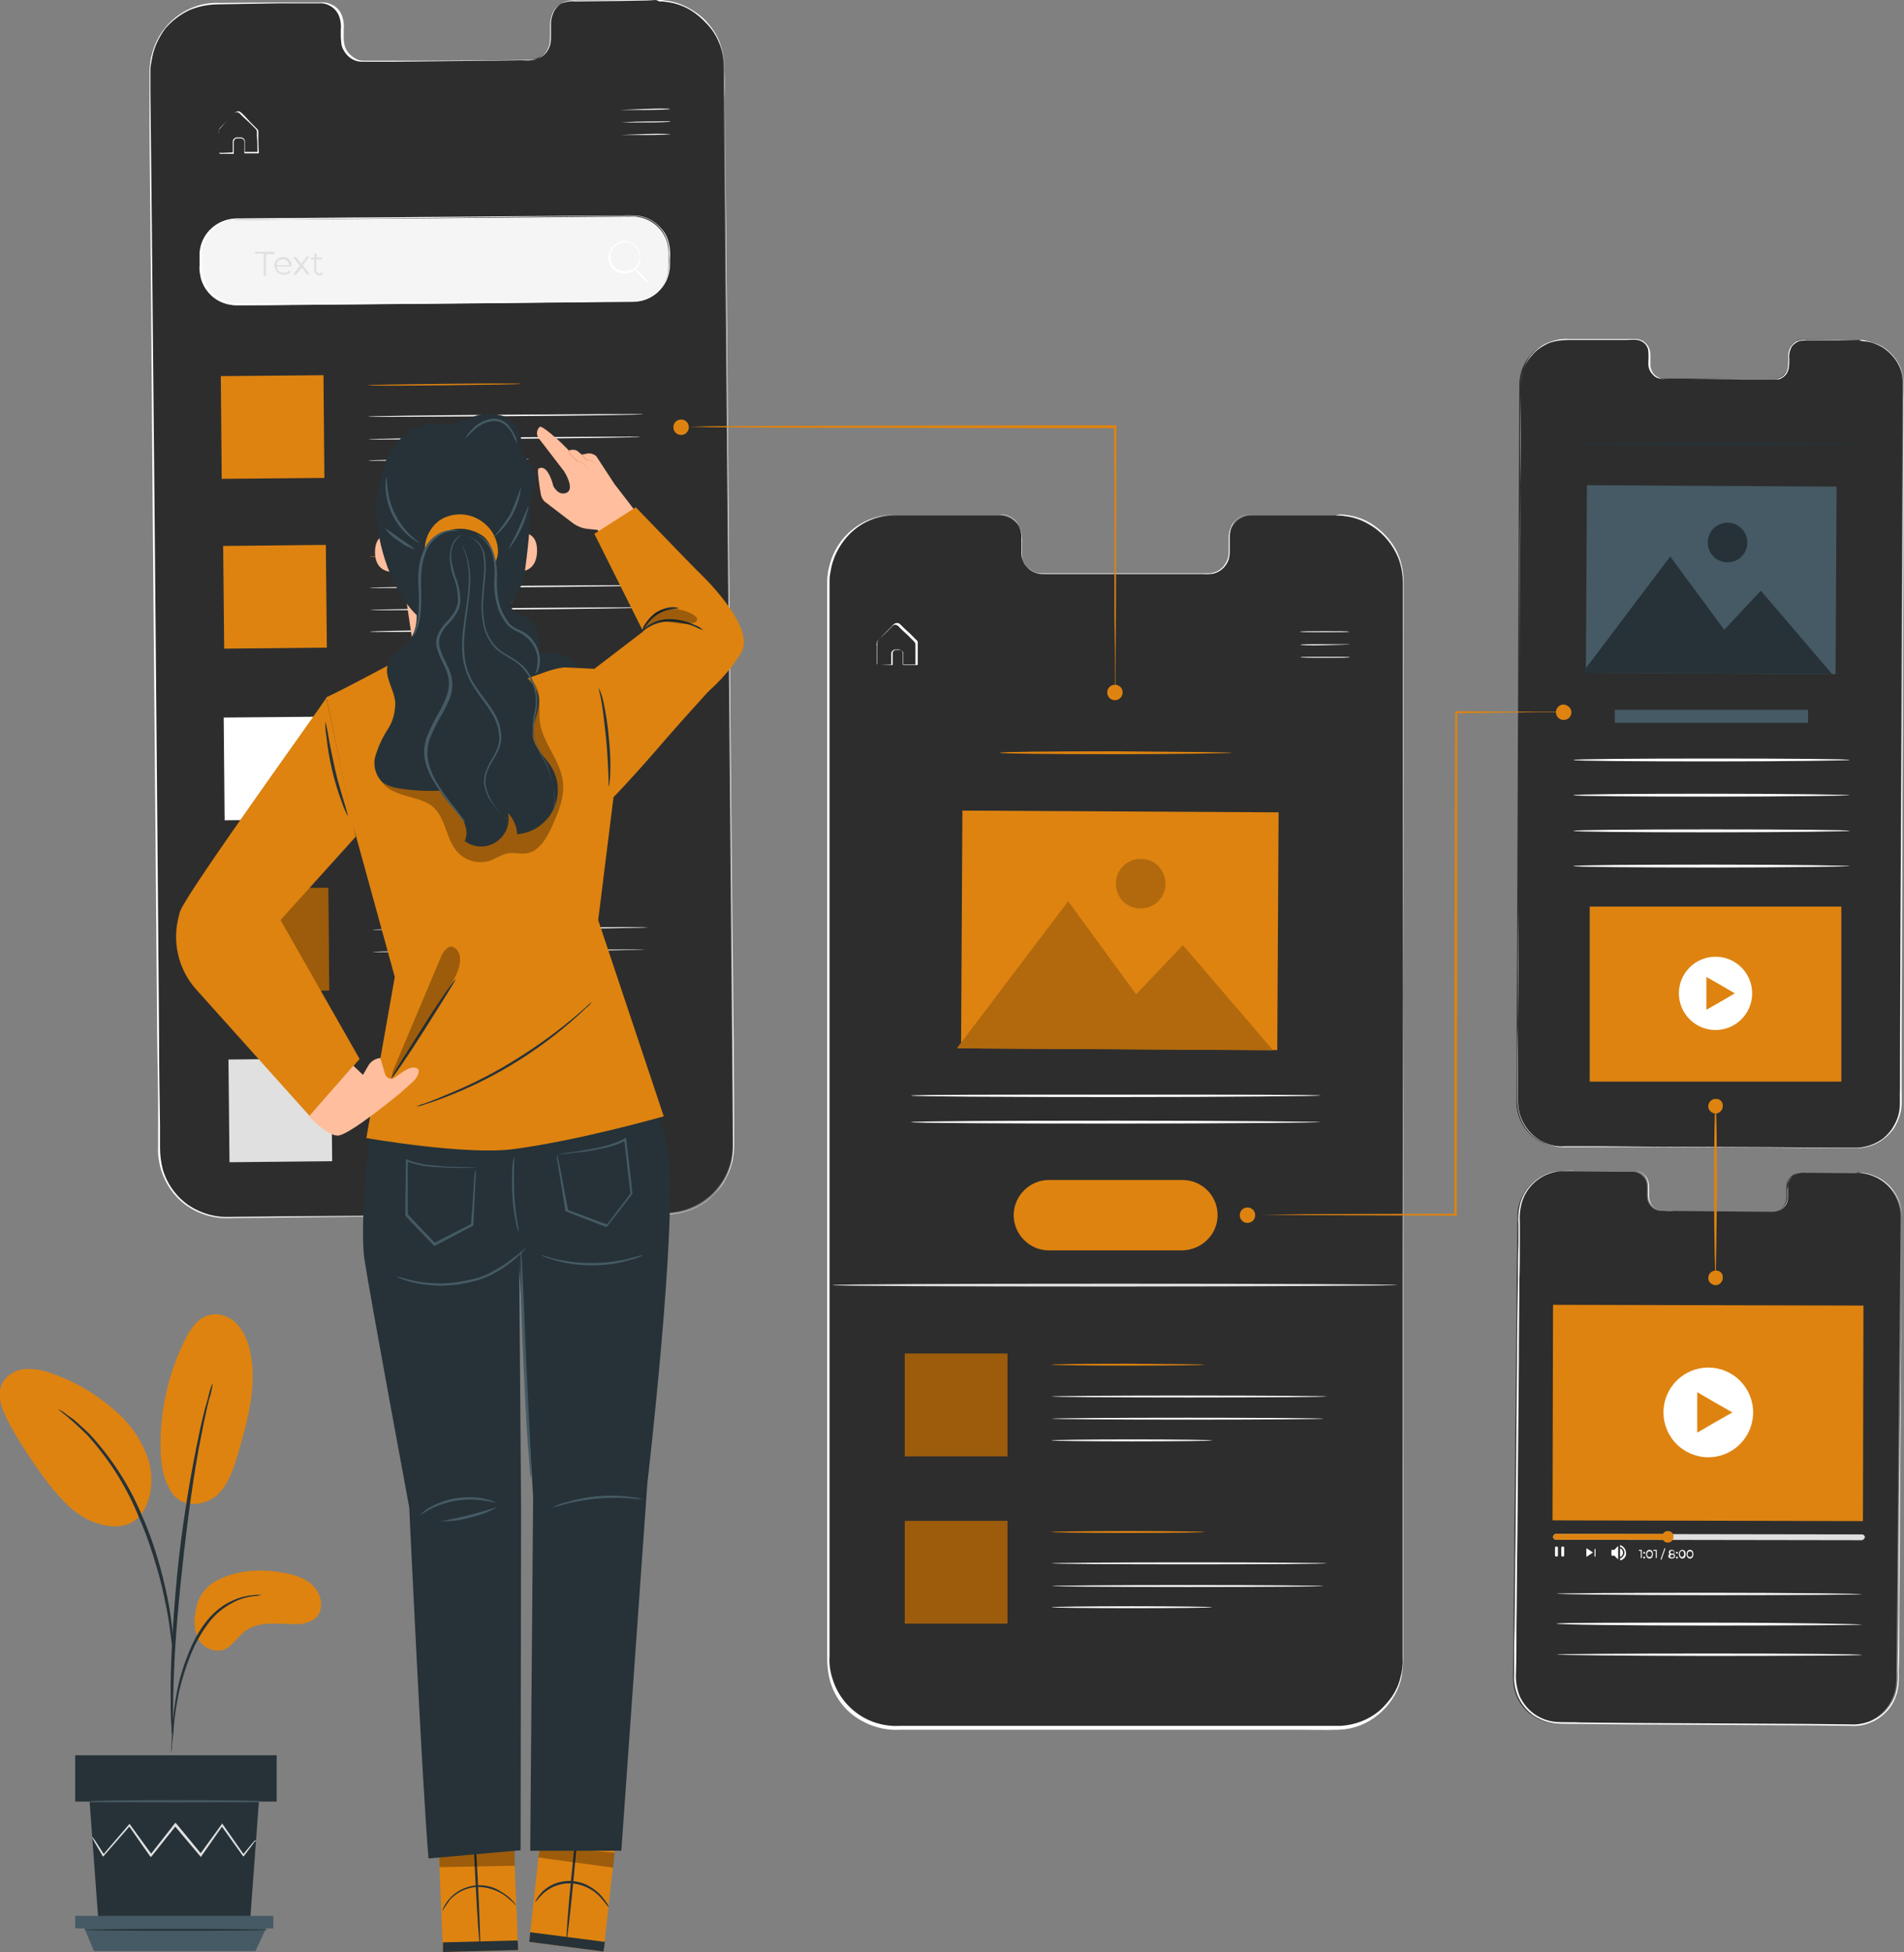 <?xml version="1.0" encoding="utf-8"?>
<!-- Generator: Adobe Illustrator 23.0.0, SVG Export Plug-In . SVG Version: 6.00 Build 0)  -->
<svg version="1.1" id="레이어_1" xmlns="http://www.w3.org/2000/svg" xmlns:xlink="http://www.w3.org/1999/xlink" x="0px"
	 y="0px" viewBox="0 0 395 404.8" style="enable-background:new 0 0 395 404.8;" xml:space="preserve">
<rect x="0" y="0" width="395" height="404.8" fill="#808080" stroke="none"/>
<style type="text/css">
	.st0{fill:#2D2D2D;}
	.st1{fill:#DE8310;}
	.st2{fill:#263238;}
	.st3{fill:#455A64;}
	.st4{fill:#E0E0E0;}
	.st5{fill:#FFFFFF;}
	.st6{fill:#F5F5F5;}
	.st7{fill:#EBEBEB;}
	.st8{opacity:0.3;}
	.st9{opacity:0.2;}
	.st10{fill:#FFBE9D;}
	.st11{fill:#EB996E;}
</style>
<path class="st0" d="M136.1,0l-17.7,0.2c-2.4,0.1-4.3,2.1-4.3,4.5v3.2c0.1,2.4-1.8,4.4-4.2,4.5l-34.6,0.3c-2.4,0-4.4-2-4.3-4.5
	c0,0,0,0,0,0V5c0-2.4-1.9-4.4-4.3-4.5h-6.2L44.9,0.8C37.2,0.8,31,7.1,31,14.8l1.9,223.7c0.1,7.7,6.4,13.9,14.1,13.8c0,0,0,0,0,0
	l91.2-0.8c7.7-0.1,13.9-6.4,13.8-14.1l-1.9-223.7C150.1,6.1,143.8,0,136.1,0z"/>
<path class="st0" d="M385.3,243.3l-11.8-0.1c-1.6,0-2.9,1.4-2.9,3c0,0,0,0,0,0v2.1c0,1.6-1.2,3-2.9,3c0,0,0,0,0,0l-23.1-0.2
	c-1.6,0-2.9-1.4-2.9-3V246c0-1.6-1.3-2.9-2.9-3h-4.2l-10.4-0.1c-5.1,0-9.3,4.1-9.4,9.2c0,0,0,0,0,0l-0.9,96c0,5.1,4.1,9.3,9.2,9.3
	c0,0,0,0,0,0l60.9,0.4c5.1,0,9.3-4.1,9.4-9.2c0,0,0,0,0,0l0.9-96c0.1-5.1-4-9.4-9.1-9.5C385.4,243.3,385.3,243.3,385.3,243.3z"/>
<path class="st0" d="M385.7,70.5l-11.8-0.1c-1.6,0-2.9,1.4-2.9,3c0,0,0,0,0,0v2.1c0,1.6-1.3,3-2.9,3c0,0,0,0,0,0L345,78.5
	c-1.6,0-2.9-1.4-2.9-3c0,0,0,0,0,0v-2.1c0-1.6-1.3-2.9-2.9-3h-4.2h-10.4c-5.1,0-9.3,4.1-9.4,9.2c0,0,0,0,0,0l-0.6,148.9
	c0,5.1,4.1,9.3,9.3,9.3l60.9,0.3c5.1,0,9.3-4.1,9.3-9.2c0,0,0,0,0,0l0.6-149.1C394.9,74.7,390.8,70.5,385.7,70.5z"/>
<path class="st0" d="M277.1,106.9h-17.7c-2.4,0.1-4.4,2.1-4.3,4.5v3.2c0.1,2.4-1.9,4.4-4.3,4.5h-34.6c-2.4-0.1-4.4-2.1-4.3-4.5
	c0,0,0,0,0,0v-3.2c0.1-2.4-1.9-4.4-4.3-4.5h-21.8c-7.7,0-13.9,6.2-13.9,13.9l-0.1,223.7c0,7.7,6.3,13.9,13.9,14l91.3,0.1
	c7.7,0,13.9-6.3,14-14l0-223.8C291,113.2,284.8,107,277.1,106.9z"/>
<g id="freepik--Plant--inject-9">
	<path class="st1" d="M45.1,327.7c4.1-2.1,8.9-2.4,13.4-1.6c2.4,0.4,5,1.1,6.7,3c1.7,1.9,2,5.1,0.1,6.6c-1.2,0.8-2.7,1.2-4.2,1.1
		c-3.6,0-7.5-0.7-10.3,1.5c-1.6,1.2-2.7,3.3-4.6,3.9c-2,0.4-4-0.5-5-2.2c-0.9-1.8-1.1-3.9-0.6-5.8C40.9,331.3,42.6,329,45.1,327.7z"
		/>
	<path class="st1" d="M35.7,309.6c2.5,3.6,7.4,2.4,9.6,0.2s3.2-5.4,4.1-8.4c2-6.9,4-14.1,2.5-21.1c-0.4-2.1-1.3-4.1-2.7-5.7
		c-1.5-1.6-3.7-2.4-5.8-1.9c-2.4,0.6-4,3-5.1,5.3c-3.3,6.7-5,14.1-5,21.6C33.3,303.1,33.7,306.7,35.7,309.6"/>
	<path class="st1" d="M28.8,314.7c2.7-3.2,3.2-7.9,2-12c-1.4-4-3.8-7.6-7.1-10.3c-3.7-3.3-8-5.8-12.7-7.5c-1.8-0.7-3.8-1.1-5.7-1
		c-2,0.1-3.8,1.2-4.8,2.9c-1.3,2.5-0.1,5.6,1.3,8.2c2.4,4.4,5.2,8.7,8.3,12.7c2.5,3.2,5.4,6.4,9.2,7.9s7.8,1.3,9.8-1.4"/>
	<path class="st2" d="M35.5,363.5c0.1-0.5,0.2-1.1,0.2-1.6c0.1-1.2,0.3-2.7,0.4-4.4c0.2-2.2,0.6-4.4,1-6.5c0.6-2.6,1.4-5.2,2.4-7.7
		c1-2.5,2.3-4.8,3.9-6.9c1.3-1.7,3-3.1,5-4.1c1.3-0.7,2.7-1.1,4.2-1.3c0.5,0,1.1-0.1,1.6-0.2c-0.5-0.1-1.1-0.1-1.6,0
		c-1.5,0.1-3,0.5-4.3,1.1c-2.1,0.9-3.9,2.4-5.3,4.1c-1.7,2.1-3,4.5-4,7.1c-1,2.5-1.8,5.1-2.3,7.8c-0.4,2.2-0.7,4.4-0.9,6.6
		c-0.1,1.9-0.2,3.4-0.2,4.5C35.5,362.4,35.5,362.9,35.5,363.5z"/>
	<path class="st2" d="M35.8,360.1c0.1-0.2,0.1-0.5,0.1-0.8c0-0.6,0-1.3,0-2.1c0-1.9,0-4.6,0.1-7.9c0.2-6.7,0.7-13.9,1.8-24
		c1-9.5,2.5-20.6,4-27.8c0.3-1.6,0.6-3.1,0.9-4.4s0.5-2.4,0.8-3.3s0.4-1.5,0.5-2.1c0.1-0.2,0.1-0.5,0.1-0.8
		c-0.1,0.2-0.2,0.5-0.3,0.7c-0.2,0.5-0.4,1.2-0.6,2.1s-0.6,2-0.9,3.3s-0.7,2.8-1,4.4c-1.8,8.5-3.2,17.2-4.2,25.8
		c-1.1,10.2-1.6,19.4-1.7,26.1c0,3.4,0,6.1,0.1,7.9c0.1,0.9,0.1,1.6,0.1,2.1C35.8,359.6,35.8,359.8,35.8,360.1z"/>
	<path class="st2" d="M35.9,342.2c0.1-0.7,0.1-1.5,0-2.3c-0.1-2-0.4-4.1-0.7-6.1c-0.5-3-1.2-6-2-8.9c-1-3.6-2.2-7.1-3.7-10.5
		c-2.6-6.3-6.3-12-10.9-17c-0.8-0.8-1.7-1.6-2.6-2.4c-0.4-0.3-0.7-0.7-1.1-0.9l-1-0.7c-0.6-0.5-1.2-0.9-1.9-1.2
		c2.2,1.7,4.3,3.6,6.2,5.5c4.5,5,8.1,10.7,10.6,16.9c1.5,3.4,2.7,6.9,3.7,10.4c1,3.3,1.6,6.3,2.1,8.8s0.7,4.6,0.9,6
		C35.6,340.7,35.7,341.5,35.9,342.2z"/>
	<polygon class="st2" points="18.6,373.7 20.4,398.2 51.9,398.2 53.7,373.7 	"/>
	<rect x="15.6" y="364" class="st2" width="41.8" height="9.6"/>
	<polygon class="st3" points="15.6,397.3 15.6,399.9 17.5,399.9 56.7,399.9 56.7,397.3 	"/>
	<polygon class="st3" points="19.5,404.6 17.5,399.9 55.2,399.9 53,404.6 	"/>
	<path class="st4" d="M53.1,381.7c0,0,0,0.1-0.2,0.2s-0.3,0.4-0.5,0.6l-1.8,2.4l-0.1,0.1l-0.1-0.1l-4.5-6.3h0.3l-4.4,6.3l-0.1,0.2
		l-0.2-0.2l-5.3-6.3h0.3l-0.3,0.4l-4.7,5.9l-0.2,0.2l-0.2-0.2c-1.6-2.3-3.1-4.4-4.4-6.3h0.3l-5.5,6.3l-0.1,0.1l-0.1-0.1
		c-0.7-1.2-1.3-2.2-1.7-2.9l-0.4-0.8c-0.1-0.1-0.1-0.2-0.1-0.3c0.1,0.1,0.1,0.2,0.2,0.2c0.1,0.2,0.3,0.4,0.5,0.7l1.8,2.8h-0.2
		l5.4-6.3l0.1-0.1l0.1,0.2l4.5,6.2h-0.3l4.7-6l0.3-0.4l0.2-0.2l0.2,0.2l5.2,6.3h-0.3l4.5-6.2l0.1-0.2l0.1,0.2l4.4,6.3h-0.2l1.9-2.3
		c0.2-0.2,0.4-0.4,0.5-0.6L53.1,381.7z"/>
	<path class="st3" d="M54.1,373.5c0,0.1-7.9,0.2-17.6,0.2s-17.6-0.1-17.6-0.2s7.9-0.2,17.6-0.2S54.1,373.4,54.1,373.5z"/>
	<path class="st2" d="M55.7,400.2c0,0.1-8.6,0.2-19.1,0.2s-19.1-0.1-19.1-0.2S26,400,36.6,400S55.7,400.1,55.7,400.2z"/>
</g>
<g id="freepik--Screens--inject-9">
	<path class="st5" d="M136.1,0h0.5c0.5,0,0.9,0,1.4,0.1c1.9,0.2,3.6,0.8,5.3,1.8c1.2,0.7,2.3,1.5,3.2,2.5c1.1,1.2,2.1,2.6,2.7,4.1
		c0.7,1.8,1.1,3.7,1.1,5.7c0,2.1,0,4.3,0.1,6.6c0.2,18.6,0.4,45.5,0.7,78.7s0.6,72.8,1.1,116.7c0,5.5,0.1,11.1,0.1,16.7
		c0,1.4,0,2.8,0,4.2c0,1.4-0.1,2.9-0.5,4.3c-0.4,1.4-1,2.7-1.7,3.9c-0.8,1.2-1.8,2.3-2.9,3.3c-2.3,1.9-5.1,3-8,3.2
		c-2.9,0.1-5.8,0.1-8.8,0.1l-17.8,0.1l-36.5,0.3l-18.6,0.2l-9.4,0.1c-3.2,0.2-6.4-0.6-9.1-2.4c-2.7-1.8-4.6-4.5-5.6-7.6
		c-0.4-1.5-0.7-3.1-0.6-4.7c0-1.6,0-3.1,0-4.7c0-6.3-0.1-12.5-0.2-18.6c-0.1-12.4-0.2-24.5-0.3-36.5c-0.2-23.9-0.4-47-0.6-68.9
		s-0.3-42.9-0.5-62.4c-0.1-9.8-0.2-19.2-0.2-28.3V15c0-0.6,0-1.1,0.1-1.7s0.1-1.1,0.3-1.7c0.5-2.2,1.5-4.2,2.9-5.9
		c2.8-3.4,7-5.3,11.3-5.1l12.2-0.1h5.8h2.9c1-0.1,1.9,0.2,2.8,0.7c0.8,0.5,1.4,1.3,1.7,2.2c0.3,0.9,0.4,1.8,0.3,2.8
		c0,0.4,0,0.9,0,1.4c0,0.4,0,0.9,0.1,1.3c0.1,0.9,0.5,1.7,1.1,2.3c0.6,0.6,1.3,1.1,2.1,1.3c0.4,0.1,0.8,0.1,1.3,0.1h1.3h5l18.4-0.1
		l8.1-0.1c0.6,0,1.3,0,1.9,0c0.6-0.1,1.2-0.3,1.7-0.6c1-0.6,1.7-1.7,1.9-2.8c0.1-0.6,0.1-1.1,0.1-1.7c0-0.6,0-1.1,0-1.7
		c0-0.6,0-1.2,0.1-1.7c0.1-0.5,0.3-1,0.5-1.5c0.5-0.9,1.3-1.6,2.2-2c0.9-0.3,1.8-0.4,2.8-0.3l9.1-0.1h5.6L136.1,0l-1.9,0.1l-5.6,0.1
		l-9.1,0.1c-0.9-0.1-1.8,0-2.7,0.3c-0.9,0.4-1.7,1.1-2.1,1.9c-0.2,0.5-0.4,0.9-0.5,1.5c-0.1,0.5-0.1,1.1-0.1,1.6c0,0.6,0,1.1,0,1.7
		c0,0.6,0,1.2-0.1,1.7c-0.2,1.2-1,2.3-2,2.9c-0.5,0.3-1.1,0.6-1.8,0.6c-0.6,0.1-1.3,0-1.9,0l-8.1,0.1l-18.4,0.2h-5h-1.3
		c-0.4,0-0.9,0-1.3-0.1c-0.9-0.2-1.7-0.7-2.3-1.4c-0.6-0.7-1-1.5-1.1-2.3c0-0.5-0.1-0.9-0.1-1.4c0-0.4,0-0.9,0-1.4
		c0.1-0.9,0-1.8-0.3-2.7c-0.3-0.9-0.9-1.6-1.6-2.1c-0.8-0.5-1.7-0.8-2.6-0.7h-2.9l-5.8,0L45.4,0.9c-2.1,0-4.2,0.4-6.1,1.2
		c-1.9,0.9-3.6,2.2-5,3.8C33,7.7,32,9.7,31.6,11.8c-0.1,0.5-0.2,1.1-0.3,1.6s-0.1,1.1-0.1,1.7v3.4c0.1,9.1,0.2,18.5,0.3,28.3
		c0.2,19.5,0.4,40.4,0.6,62.4c0.2,22,0.4,45,0.6,68.9c0.1,12,0.2,24.1,0.3,36.5c0,6.2,0.1,12.4,0.2,18.7c0,1.6,0,3.1,0,4.7
		c0,1.6,0.2,3.1,0.6,4.6c0.9,3,2.8,5.6,5.4,7.4c2.6,1.7,5.7,2.6,8.9,2.4l9.4-0.1l18.7-0.1l36.5-0.3l17.8-0.1c2.9,0,5.9,0,8.8-0.1
		c2.9-0.2,5.6-1.3,7.8-3.1c1.1-0.9,2-2,2.8-3.2c0.8-1.2,1.3-2.5,1.7-3.8c0.4-1.4,0.5-2.8,0.5-4.2c0-1.4,0-2.8,0-4.2
		c0-5.6-0.1-11.2-0.1-16.7c-0.4-43.9-0.7-83.5-1-116.7s-0.5-60.1-0.6-78.7c0-2.3,0-4.5-0.1-6.6c0-1.9-0.3-3.8-1.1-5.6
		c-0.6-1.5-1.5-2.9-2.7-4.1c-0.9-1-2-1.9-3.1-2.6c-1.6-1-3.4-1.6-5.2-1.8c-0.5-0.1-0.9-0.1-1.4-0.1L136.1,0z"/>
	<path class="st5" d="M139,22.6c0,0.1-2.3,0.2-5.1,0.2s-5.1,0-5.2,0s2.3-0.1,5.1-0.2S139,22.5,139,22.6z"/>
	<path class="st5" d="M139.1,25.2c0,0.1-2.3,0.2-5.1,0.2s-5.1,0-5.1,0s2.3-0.2,5.1-0.2S139.1,25.1,139.1,25.2z"/>
	<path class="st5" d="M139.1,27.8c0,0.1-2.3,0.2-5.1,0.2s-5.1,0-5.2,0s2.3-0.1,5.1-0.2S139.1,27.8,139.1,27.8z"/>
	<path class="st5" d="M45.4,31.7h0.2h0.6l2.2-0.1l-0.1,0.1c0-0.5,0-1,0-1.6c0-0.3,0-0.6,0-0.9c0.1-0.4,0.4-0.6,0.7-0.7
		c0.4,0,0.7,0,1.1,0c0.4,0.1,0.7,0.4,0.7,0.8c0,0.8,0,1.5,0,2.3l-0.1-0.1h2.8l-0.1,0.1c0-1.1,0-2.3-0.1-3.4c0-0.3,0-0.6,0-0.9
		c0-0.3-0.2-0.5-0.4-0.7l-1.2-1.2l-1.2-1.1c-0.2-0.2-0.4-0.4-0.6-0.6s-0.4-0.4-0.6-0.4c-0.2-0.1-0.5,0-0.6,0.1
		c-0.2,0.1-0.3,0.3-0.5,0.5c-0.3,0.3-0.7,0.7-1,1c-0.6,0.7-1.3,1.3-1.7,1.8c-0.1,0.3-0.2,0.7-0.1,1v1c0,0.6,0,1.1,0,1.6v1
		C45.4,31.6,45.4,31.7,45.4,31.7c0,0,0-0.2,0-0.3c0-0.3,0-0.6,0-1c0-0.5,0-1,0-1.6c0-0.3,0-0.7,0-1c0-0.2,0-0.4,0-0.5
		c0-0.2,0-0.4,0.2-0.6c0.5-0.6,1.1-1.2,1.7-1.9l1-1c0.2-0.2,0.3-0.4,0.5-0.5c0.2-0.2,0.5-0.2,0.8-0.2c0.3,0.1,0.5,0.3,0.7,0.5
		l0.6,0.6l1,1.1l1.2,1.2c0.1,0.1,0.2,0.2,0.3,0.3c0.1,0.1,0.2,0.3,0.2,0.5c0,0.3,0,0.6,0,0.9c0,1.2,0,2.3,0.1,3.5v0.1h-0.1h-2.8
		h-0.1v-0.1c0-0.8,0-1.6,0-2.3c0-0.3-0.2-0.6-0.6-0.7c-0.3,0-0.7,0-1,0c-0.3,0-0.5,0.3-0.6,0.6c0,0.3,0,0.6,0,0.9c0,0.6,0,1.1,0,1.6
		v0.1h-2.9C45.5,31.7,45.4,31.7,45.4,31.7z"/>
	<path class="st6" d="M48.9,45.6l82.3-0.7c4.1,0,7.5,3.3,7.5,7.4l0,2.8c0,4.1-3.3,7.5-7.4,7.5L49,63.3c-4.1,0-7.5-3.3-7.5-7.4l0-2.8
		C41.5,49,44.8,45.6,48.9,45.6z"/>
	<path class="st5" d="M131.4,62.5l0.6-0.1c0.5-0.1,1.1-0.2,1.6-0.3c0.8-0.3,1.6-0.7,2.3-1.3c1-0.8,1.7-1.7,2.2-2.8
		c0.3-0.7,0.5-1.3,0.6-2.1c0.1-0.8,0.1-1.6,0.1-2.4c0-0.9,0-1.7-0.1-2.6c-0.2-0.9-0.5-1.8-1-2.6c-1.1-1.8-2.9-3-4.9-3.4
		c-1.1-0.1-2.3-0.2-3.4-0.1h-3.6l-76.7,0.8c-3.8,0-6.9,3-7.2,6.7c0,0.9,0,1.8,0,2.7c0,0.9,0.1,1.8,0.3,2.6c0.5,1.7,1.5,3.1,3,4.1
		c0.7,0.5,1.5,0.8,2.4,1c0.8,0.2,1.7,0.2,2.6,0.2h5.2l10-0.1l34.5-0.3l23.3-0.2h6.3h1.6C131.2,62.6,131.4,62.6,131.4,62.5l-0.5,0
		h-1.6l-6.3,0.1l-23.3,0.3l-34.5,0.3l-10,0.1H50c-0.9,0-1.8,0-2.6-0.2c-0.9-0.2-1.7-0.5-2.5-1c-1.5-1-2.7-2.5-3.2-4.3
		c-0.2-0.9-0.4-1.8-0.3-2.7c0-0.9,0-1.8,0-2.7c0.3-4,3.6-7,7.6-7.1l76.8-0.6h3.6c1.1-0.1,2.3,0,3.4,0.1c2.1,0.4,3.9,1.7,5.1,3.5
		c0.5,0.8,0.8,1.7,1,2.7c0.1,0.9,0.2,1.7,0.1,2.6c0,0.8,0,1.6-0.1,2.4c-0.1,0.7-0.3,1.4-0.6,2.1c-0.5,1.1-1.3,2.1-2.3,2.9
		c-0.7,0.5-1.5,1-2.4,1.2c-0.5,0.2-1.1,0.2-1.6,0.3L131.4,62.5z"/>
	<path class="st5" d="M132.8,53.3c0,0,0-0.3-0.2-0.8c-0.2-0.7-0.6-1.3-1.2-1.7c-1.4-1-3.2-0.6-4.2,0.7c-1,1.4-0.6,3.2,0.7,4.2
		c1,0.7,2.4,0.7,3.5,0c0.6-0.4,1-1,1.2-1.7C132.7,53.5,132.7,53.3,132.8,53.3c0,0,0,0.1,0,0.2c0,0.2,0,0.4,0,0.6
		c-0.1,0.7-0.5,1.4-1.1,1.9c-0.9,0.7-2.1,0.9-3.2,0.6c-1.8-0.6-2.7-2.5-2.1-4.3c0.3-1,1.1-1.7,2-2.1c1.1-0.4,2.3-0.2,3.2,0.5
		c0.6,0.5,1,1.1,1.2,1.8c0,0.2,0.1,0.4,0.1,0.6C132.8,53.2,132.8,53.3,132.8,53.3z"/>
	<path class="st5" d="M134.6,58.8c-0.6-0.4-1.1-0.9-1.6-1.4c-0.5-0.5-1-1-1.3-1.7c0.6,0.4,1.1,0.9,1.6,1.4
		C133.8,57.6,134.3,58.1,134.6,58.8z"/>
	<path class="st4" d="M54.6,52.6h-1.7v-0.4h4v0.5h-1.7v4.5h-0.5V52.6z"/>
	<path class="st4" d="M60.5,55.3h-3.1c0.1,0.8,0.7,1.3,1.5,1.3c0.4,0,0.8-0.2,1.1-0.5l0.3,0.3c-0.8,0.8-2.1,0.8-2.8,0
		c-0.3-0.3-0.5-0.8-0.6-1.2c-0.1-1,0.7-1.8,1.7-1.9c0,0,0.1,0,0.1,0c1,0,1.8,0.7,1.8,1.7c0,0.1,0,0.1,0,0.2
		C60.5,55.2,60.5,55.3,60.5,55.3z M57.4,55H60c-0.1-0.7-0.7-1.3-1.4-1.2C57.9,53.8,57.4,54.3,57.4,55z"/>
	<path class="st4" d="M63.8,57l-1.2-1.5L61.4,57h-0.6l1.4-1.9l-1.4-1.8h0.6l1.1,1.4l1.1-1.5h0.6l-1.4,1.8l1.5,1.9H63.8z"/>
	<path class="st4" d="M67.1,56.8c-0.2,0.2-0.5,0.3-0.8,0.3c-0.5,0.1-1-0.4-1.1-0.9c0-0.1,0-0.1,0-0.2v-2.2h-0.7v-0.4h0.7v-0.8h0.5
		v0.8h1.1v0.4h-1.2v2.2c0,0.4,0.2,0.7,0.6,0.7c0.2,0,0.4-0.1,0.6-0.2L67.1,56.8z"/>
	
		<rect x="45.9" y="77.9" transform="matrix(1 -8.901061e-03 8.901061e-03 1 -0.786 0.507)" class="st1" width="21.3" height="21.3"/>
	<path class="st1" d="M108.1,79.6c0,0.1-7.1,0.2-15.9,0.3s-15.9,0.1-15.9,0s7.1-0.2,15.9-0.3S108.1,79.5,108.1,79.6z"/>
	<path class="st5" d="M133.5,85.9c0,0.1-12.8,0.3-28.6,0.4s-28.6,0.2-28.6,0.1s12.8-0.3,28.6-0.4S133.5,85.8,133.5,85.9z"/>
	<path class="st5" d="M132.9,90.6c0,0.1-12.6,0.3-28.2,0.4s-28.3,0.2-28.3,0.1s12.6-0.3,28.2-0.4S132.9,90.5,132.9,90.6z"/>
	<path class="st5" d="M109.8,95.2c0,0.1-7.5,0.3-16.7,0.3s-16.7,0.1-16.7,0s7.5-0.2,16.7-0.3S109.8,95.1,109.8,95.2z"/>
	
		<rect x="46.4" y="113.1" transform="matrix(1 -9.999500e-03 9.999500e-03 1 -1.235 0.577)" class="st1" width="21.3" height="21.3"/>
	<path class="st1" d="M108.4,115.1c0,0.1-7.1,0.3-15.9,0.3s-15.9,0.1-15.9,0s7.1-0.2,15.9-0.3S108.4,114.9,108.4,115.1z"/>
	<path class="st5" d="M133.8,121.4c0,0.1-12.8,0.3-28.6,0.4s-28.6,0.2-28.6,0.1s12.8-0.3,28.6-0.4S133.8,121.3,133.8,121.4z"/>
	<path class="st5" d="M133.2,126c0,0.1-12.6,0.3-28.2,0.4s-28.2,0.2-28.2,0.1s12.6-0.3,28.2-0.4S133.2,125.9,133.2,126z"/>
	<path class="st5" d="M110.1,130.7c0,0.1-7.5,0.3-16.7,0.3s-16.7,0.1-16.7,0s7.5-0.3,16.7-0.3S110.1,130.6,110.1,130.7z"/>
	
		<rect x="46.5" y="148.7" transform="matrix(1 -8.901061e-03 8.901061e-03 1 -1.416 0.515)" class="st5" width="21.3" height="21.3"/>
	<path class="st1" d="M108.7,150.5c0,0.1-7.1,0.3-15.9,0.3s-15.9,0.1-15.9,0s7.1-0.2,15.9-0.3S108.7,150.4,108.7,150.5z"/>
	<path class="st2" d="M134.1,156.8c0,0.1-12.8,0.3-28.6,0.4S77,157.4,77,157.3s12.8-0.3,28.6-0.4S134.1,156.7,134.1,156.8z"/>
	<path class="st2" d="M133.5,161.5c0,0.1-12.6,0.3-28.2,0.4S77,162.1,77,162s12.6-0.3,28.2-0.4S133.5,161.4,133.5,161.5z"/>
	<path class="st2" d="M110.4,166.2c0,0.1-7.5,0.3-16.7,0.3s-16.7,0.1-16.7,0s7.5-0.3,16.7-0.3S110.4,166.1,110.4,166.2z"/>
	
		<rect x="46.9" y="184.2" transform="matrix(1 -8.901061e-03 8.901061e-03 1 -1.732 0.52)" class="st1" width="21.3" height="21.3"/>
	<path class="st3" d="M109,186c0,0.1-7.1,0.3-15.9,0.3s-15.9,0.1-15.9,0s7.1-0.2,15.9-0.3S109,185.9,109,186z"/>
	<path class="st5" d="M134.4,192.3c0,0.1-12.8,0.3-28.6,0.4s-28.6,0.2-28.6,0.1s12.8-0.3,28.6-0.4S134.4,192.2,134.4,192.3z"/>
	<path class="st5" d="M133.8,196.9c0,0.1-12.6,0.3-28.2,0.4s-28.3,0.2-28.3,0.1s12.6-0.3,28.2-0.4S133.8,196.9,133.8,196.9z"/>
	<path class="st2" d="M110.7,201.6c0,0.1-7.5,0.3-16.7,0.3s-16.7,0.1-16.7,0s7.5-0.3,16.7-0.3S110.7,201.5,110.7,201.6z"/>
	
		<rect x="47.5" y="219.6" transform="matrix(1 -9.999500e-03 9.999500e-03 1 -2.299 0.593)" class="st4" width="21.3" height="21.3"/>
	<path class="st4" d="M109.3,221.5c0,0.1-7.1,0.3-15.9,0.3s-15.9,0-15.9,0s7.1-0.2,15.9-0.3S109.3,221.4,109.3,221.5z"/>
	<path class="st7" d="M134.7,227.8c0,0.1-12.8,0.3-28.6,0.4s-28.6,0.2-28.6,0.1s12.8-0.3,28.6-0.4S134.7,227.7,134.7,227.8z"/>
	<path class="st7" d="M134.1,232.4c0,0.1-12.6,0.3-28.2,0.4s-28.2,0.2-28.3,0.1s12.7-0.3,28.3-0.4S134.1,232.3,134.1,232.4z"/>
	<path class="st7" d="M111,237.1c0,0.1-7.5,0.3-16.7,0.3s-16.7,0.1-16.7,0s7.5-0.3,16.7-0.3S111,237,111,237.1z"/>
	<g class="st8">
		<rect x="46.9" y="184.2" transform="matrix(1 -8.901061e-03 8.901061e-03 1 -1.732 0.52)" width="21.3" height="21.3"/>
	</g>
	<path class="st5" d="M385.3,243.3h1c1,0.1,1.9,0.4,2.8,0.8c3.5,1.6,5.7,5.2,5.5,9c-0.1,9.7-0.2,23.7-0.3,41.1
		c-0.1,8.7-0.1,18.2-0.2,28.4c0,5.1-0.1,10.4-0.1,15.8c0,2.7,0,5.5-0.1,8.3c0.1,1.4,0,2.8-0.3,4.2c-0.4,1.4-1,2.7-2,3.8
		c-1,1.1-2.2,2-3.5,2.5c-1.4,0.6-2.8,0.8-4.3,0.7l-8.9-0.1l-18.4-0.1l-19-0.1l-9.7-0.1c-1.6,0-3.3,0-4.9-0.1
		c-1.7-0.1-3.3-0.7-4.7-1.6c-1.4-1-2.5-2.3-3.2-3.8c-0.7-1.5-1-3.2-0.9-4.8c0-3.3,0-6.5,0.1-9.7c0.1-6.4,0.1-12.8,0.2-19
		c0.1-12.5,0.2-24.5,0.3-36c0-5.7,0.1-11.3,0.2-16.8c0-2.7,0-5.4,0.1-8c0-1.3,0-2.6,0-3.9c-0.1-1.3,0-2.6,0.3-3.9
		c0.6-2.5,2.2-4.6,4.5-5.9c1.1-0.6,2.2-1,3.5-1.1c1.2-0.1,2.4,0,3.6-0.1l7,0h3.4h1.7c0.6,0,1.1,0.1,1.6,0.4c1,0.6,1.5,1.6,1.5,2.8
		c0,0.5,0,1.1,0,1.6c0,0.5,0,1,0.2,1.5c0.3,1,1.1,1.7,2.1,1.9c1,0.1,2,0,3,0.1l11,0.1l9.6,0.1c1.4-0.1,2.6-1.2,2.8-2.6
		c0-0.7,0-1.3,0-2c0-0.6,0.1-1.3,0.3-1.8c0.5-1.1,1.6-1.7,2.8-1.7h3h4.7l3.9,0h-3.9h-4.7h-3c-1.2-0.1-2.2,0.6-2.7,1.6
		c-0.3,0.6-0.4,1.2-0.3,1.8c0,0.6,0,1.3,0,2c-0.1,1.5-1.4,2.6-2.9,2.7l-9.6-0.1l-11-0.1c-1,0-2,0-3-0.1c-1.1-0.2-1.9-1-2.3-2
		c-0.2-0.5-0.2-1-0.2-1.6c0-0.5,0-1,0-1.6c0-1.1-0.5-2.1-1.4-2.6c-0.5-0.3-1-0.4-1.5-0.4h-1.6h-3.4l-7,0c-1.2,0-2.4,0-3.6,0.1
		c-3.8,0.5-6.9,3.2-7.8,6.9c-0.3,1.3-0.4,2.5-0.3,3.8c0,1.3,0,2.6,0,3.9c0,2.6,0,5.3-0.1,8c0,5.4-0.1,11-0.1,16.8
		c-0.1,11.5-0.2,23.5-0.3,36c-0.1,6.2-0.1,12.6-0.2,19c0,3.2,0,6.5-0.1,9.7c-0.1,1.6,0.2,3.3,0.8,4.8c0.7,1.5,1.8,2.8,3.1,3.7
		c1.3,0.9,2.9,1.5,4.6,1.6c1.6,0.1,3.3,0,4.9,0.1l9.7,0.1l19,0.1l18.4,0.1l8.9,0.1c1.4,0.1,2.9-0.2,4.2-0.7c1.3-0.6,2.5-1.4,3.4-2.5
		c0.9-1.1,1.6-2.3,1.9-3.7c0.3-1.4,0.4-2.8,0.3-4.2c0-2.8,0.1-5.5,0.1-8.3c0.1-5.4,0.1-10.7,0.1-15.8c0.1-10.2,0.2-19.7,0.3-28.4
		c0.2-17.3,0.3-31.4,0.4-41.1c0.1-2.1-0.5-4.3-1.8-6c-0.9-1.3-2.2-2.3-3.6-2.9c-0.9-0.4-1.8-0.7-2.8-0.8L385.3,243.3z"/>
	
		<rect x="332" y="260.8" transform="matrix(2.443451e-03 -1 1 2.443451e-03 60.469 646.646)" class="st1" width="44.7" height="64.4"/>
	<circle class="st5" cx="354.4" cy="292.9" r="9.3"/>
	<polygon class="st1" points="352.1,292.9 352.1,288.7 355.7,290.8 359.4,292.9 355.7,295 352.1,297.1 	"/>
	<path class="st5" d="M329.1,321.9v-0.7c0,0,0-0.1,0.1-0.1c0,0,0,0,0,0l0.6,0.4l0.6,0.4c0,0,0.1,0.1,0,0.1c0,0,0,0,0,0l-0.6,0.4
		l-0.6,0.4c0,0-0.1,0-0.1,0c0,0,0,0,0,0V321.9z"/>
	<path class="st5" d="M334.9,321.4h-0.5c0,0-0.1,0-0.1,0.1c0,0,0,0,0,0v1c0,0,0,0.1,0.1,0.1h0.5l0.8,0.8v-2.8L334.9,321.4z"/>
	<path class="st5" d="M330.9,322.8L330.9,322.8c-0.1,0-0.1-0.1-0.1-0.1v0v-1.4c0-0.1,0.1-0.1,0.1-0.1l0,0c0.1,0,0.1,0.1,0.1,0.1v1.4
		C331.1,322.8,331,322.8,330.9,322.8z"/>
	<path class="st5" d="M336.1,321.1v1.8c0.4-0.2,0.6-0.5,0.6-0.9C336.7,321.6,336.5,321.2,336.1,321.1z"/>
	<path class="st5" d="M336.1,320.4v0.4c0.5,0.1,0.9,0.6,0.9,1.2c0,0.5-0.4,1-0.9,1.2v0.4c0.9-0.2,1.4-1,1.2-1.8
		C337.2,321.1,336.7,320.6,336.1,320.4L336.1,320.4z"/>
	<path class="st5" d="M340.6,321.4v1.7h-0.2v-1.5H340v-0.2L340.6,321.4z"/>
	<path class="st5" d="M340.9,322c0-0.1,0.1-0.2,0.2-0.2c0,0,0,0,0,0c0.1,0,0.2,0.1,0.2,0.2l0,0c0,0.1-0.1,0.2-0.1,0.2c0,0,0,0,0,0
		C341,322.2,340.9,322.1,340.9,322L340.9,322z M340.9,323c0-0.1,0.1-0.2,0.2-0.2c0,0,0,0,0,0c0.1,0,0.2,0.1,0.2,0.2l0,0
		c0,0.1-0.1,0.2-0.2,0.2C341,323.2,340.9,323.1,340.9,323C340.9,323,340.9,322.9,340.9,323L340.9,323z"/>
	<path class="st5" d="M341.5,322.3c0-0.6,0.3-0.9,0.7-0.9s0.7,0.3,0.7,0.9s-0.3,0.9-0.7,0.9S341.5,322.8,341.5,322.3z M342.7,322.3
		c0-0.4-0.2-0.6-0.5-0.6s-0.5,0.2-0.5,0.6s0.2,0.6,0.5,0.6S342.7,322.7,342.7,322.3L342.7,322.3z"/>
	<path class="st5" d="M343.7,321.4v1.7h-0.2v-1.5H343v-0.2L343.7,321.4z"/>
	<path class="st5" d="M345.3,321.1h0.2l-0.8,2.3h-0.2L345.3,321.1z"/>
	<path class="st5" d="M347.5,322.7c0,0.3-0.3,0.5-0.7,0.5s-0.7-0.2-0.7-0.5c0-0.2,0.1-0.4,0.3-0.4c-0.1-0.1-0.2-0.2-0.2-0.4
		c0-0.3,0.2-0.5,0.6-0.5s0.6,0.2,0.6,0.5c0,0.2-0.1,0.3-0.2,0.4C347.4,322.3,347.5,322.5,347.5,322.7z M347.3,322.7
		c0-0.2-0.2-0.3-0.4-0.3s-0.4,0.1-0.4,0.3s0.2,0.3,0.4,0.3S347.3,322.8,347.3,322.7L347.3,322.7z M346.5,321.9
		c0,0.2,0.1,0.3,0.4,0.3s0.4-0.1,0.4-0.3s-0.1-0.3-0.4-0.3S346.5,321.7,346.5,321.9L346.5,321.9z"/>
	<path class="st5" d="M347.7,322c0-0.1,0.1-0.2,0.2-0.2c0.1,0,0.2,0.1,0.2,0.2c0,0.1-0.1,0.2-0.2,0.2
		C347.8,322.2,347.7,322.1,347.7,322z M347.7,323c0-0.1,0.1-0.2,0.2-0.2s0.2,0.1,0.2,0.2s-0.1,0.2-0.2,0.2S347.7,323.1,347.7,323z"
		/>
	<path class="st5" d="M348.3,322.3c0-0.5,0.3-0.9,0.7-0.9s0.7,0.3,0.7,0.9s-0.3,0.9-0.7,0.9S348.3,322.8,348.3,322.3z M349.4,322.3
		c0-0.4-0.2-0.7-0.4-0.7s-0.5,0.2-0.5,0.6s0.2,0.7,0.4,0.7S349.4,322.7,349.4,322.3L349.4,322.3z"/>
	<path class="st5" d="M349.9,322.3c0-0.6,0.3-0.9,0.7-0.9s0.7,0.3,0.7,0.9s-0.3,0.9-0.7,0.9S349.9,322.8,349.9,322.3z M351.1,322.3
		c0-0.4-0.2-0.6-0.5-0.6s-0.5,0.2-0.5,0.6s0.2,0.6,0.5,0.6S351.1,322.7,351.1,322.3L351.1,322.3z"/>
	<path class="st5" d="M322.9,322.8L322.9,322.8c-0.2,0-0.3-0.1-0.3-0.3v-1.5c0-0.2,0.1-0.3,0.3-0.3c0,0,0,0,0,0l0,0
		c0.2,0,0.3,0.1,0.3,0.3c0,0,0,0,0,0v1.5C323.2,322.7,323.1,322.8,322.9,322.8C322.9,322.8,322.9,322.8,322.9,322.8z"/>
	<path class="st5" d="M324.2,322.8L324.2,322.8c-0.2,0-0.3-0.1-0.3-0.3c0,0,0,0,0,0v-1.5c0-0.2,0.1-0.3,0.3-0.3c0,0,0,0,0,0l0,0
		c0.2,0,0.3,0.1,0.3,0.3v1.5C324.5,322.7,324.4,322.8,324.2,322.8C324.2,322.8,324.2,322.8,324.2,322.8z"/>
	<path class="st4" d="M386.2,319.4l-63.4-0.1c-0.3,0-0.6-0.3-0.6-0.6l0,0c0-0.3,0.3-0.6,0.6-0.6l63.5,0.1c0.3,0,0.6,0.3,0.6,0.6l0,0
		C386.8,319.1,386.5,319.4,386.2,319.4C386.2,319.4,386.2,319.4,386.2,319.4z"/>
	<path class="st1" d="M346.1,319.3l-23.3,0c-0.3,0-0.6-0.3-0.6-0.6l0,0c0-0.3,0.3-0.6,0.6-0.6l23.3,0c0.3,0,0.5,0.2,0.5,0.5v0.2
		C346.6,319.1,346.4,319.3,346.1,319.3C346.1,319.3,346.1,319.3,346.1,319.3z"/>
	<path class="st1" d="M347.2,318.7c0,0.6-0.5,1.2-1.2,1.2c-0.6,0-1.2-0.5-1.2-1.2c0-0.6,0.5-1.2,1.2-1.2
		C346.7,317.5,347.2,318,347.2,318.7C347.2,318.7,347.2,318.7,347.2,318.7z"/>
	<path class="st5" d="M386.3,330.6c0,0.1-14.2,0.2-31.7,0.2s-31.7-0.2-31.7-0.3s14.2-0.2,31.7-0.2S386.3,330.5,386.3,330.6z"/>
	<path class="st5" d="M386.3,336.9c0,0.1-14.2,0.2-31.7,0.2s-31.7-0.2-31.7-0.4s14.2-0.2,31.7-0.2S386.3,336.8,386.3,336.9z"/>
	<path class="st5" d="M386.3,343.2c0,0.1-14.2,0.2-31.7,0.2s-31.7-0.2-31.7-0.3s14.2-0.2,31.7-0.2S386.3,343,386.3,343.2z"/>
	<path class="st5" d="M385.7,70.5h0.3c0.3,0,0.6,0,0.9,0.1c1.2,0.2,2.4,0.6,3.5,1.2c1.7,1,3.1,2.6,3.9,4.5c0.5,1.2,0.7,2.5,0.7,3.8
		c0,1.4,0,2.8,0,4.4c0,12.4-0.1,30.3-0.2,52.4s-0.2,48.5-0.3,77.8c0,3.7,0,7.4,0,11.1c0,1.9,0.2,3.8-0.4,5.6
		c-0.3,0.9-0.7,1.8-1.2,2.6c-0.6,0.8-1.2,1.5-2,2.1c-1.5,1.2-3.4,1.9-5.4,2c-1.9,0-3.9,0-5.8,0l-11.8-0.1l-24.3-0.1l-12.4,0h-6.3
		c-2.1,0.1-4.2-0.5-6-1.7c-1.8-1.2-3.1-3-3.7-5.1c-0.3-1-0.4-2.1-0.4-3.1c0-1,0-2.1,0-3.1c0-4.2,0-8.3,0.1-12.4
		c0-8.2,0-16.3,0.1-24.3c0.1-15.9,0.1-31.3,0.2-45.9s0.1-28.5,0.2-41.6c0-6.5,0-12.8,0.1-18.8c-0.1-1.5,0-3,0.3-4.5
		c0.4-1.4,1-2.8,2-3.9c1-1.1,2.1-2,3.5-2.5c1.3-0.5,2.7-0.8,4.1-0.7h8.1h3.9h1.9c0.6,0,1.3,0.2,1.8,0.6c0.5,0.4,0.9,0.9,1.1,1.5
		c0.2,0.6,0.2,1.2,0.2,1.8c0,0.6,0,1.2,0,1.8c0.1,0.6,0.3,1.1,0.7,1.6c0.4,0.4,0.9,0.7,1.5,0.9c0.6,0.1,1.1,0.1,1.7,0.1h3.4
		l12.3,0.1h5.4c0.4,0,0.9,0,1.3,0c0.4,0,0.8-0.2,1.1-0.4c0.7-0.4,1.1-1.1,1.3-1.9c0.1-0.7,0.1-1.5,0.1-2.2c-0.1-0.7,0.1-1.4,0.4-2.1
		c0.3-0.6,0.9-1,1.5-1.3c0.6-0.2,1.2-0.2,1.8-0.2h6L385.7,70.5l-5,0h-6c-0.6-0.1-1.2,0-1.8,0.2c-0.6,0.2-1.1,0.7-1.5,1.3
		c-0.3,0.6-0.5,1.3-0.4,2c0,0.8,0,1.5-0.1,2.3c-0.2,0.8-0.6,1.5-1.3,1.9c-0.4,0.2-0.8,0.4-1.2,0.4c-0.4,0-0.9,0-1.3,0h-5.4h-12.3
		h-3.4c-0.6,0-1.2,0-1.7-0.1c-0.6-0.1-1.1-0.4-1.5-0.9c-0.4-0.4-0.7-1-0.8-1.6c-0.1-0.6,0-1.2,0-1.8c0-0.6,0-1.2-0.1-1.8
		c-0.2-0.6-0.5-1.1-1-1.4c-1-0.8-2.4-0.5-3.6-0.5h-3.9h-8.1c-1.4,0-2.8,0.2-4.1,0.7c-1.3,0.6-2.5,1.4-3.4,2.5c-1,1.1-1.7,2.4-2,3.8
		c-0.3,1.5-0.4,3-0.3,4.4c0,6.1,0,12.3-0.1,18.8c0,13-0.1,26.9-0.2,41.6s-0.1,30-0.2,45.9c0,8,0,16.1-0.1,24.3c0,4.1,0,8.3,0,12.4
		c0,1,0,2.1,0,3.1c0,1,0.1,2.1,0.4,3.1c0.6,2,1.9,3.8,3.6,5c1.7,1.2,3.8,1.8,5.9,1.6h6.3l12.4,0.1l24.3,0.1l11.8,0.1
		c2,0,3.9,0,5.8,0c1.9-0.1,3.8-0.8,5.3-1.9c0.7-0.6,1.4-1.3,1.9-2.1c0.5-0.8,0.9-1.6,1.2-2.5c0.6-1.8,0.3-3.7,0.4-5.6
		c0-3.8,0-7.5,0-11.1c0.1-29.3,0.3-55.6,0.4-77.8s0.2-40,0.3-52.4c-0.1-3.1,0.4-5.9-0.6-8.1c-0.8-1.9-2.1-3.4-3.8-4.5
		c-1.1-0.6-2.2-1.1-3.5-1.2c-0.3,0-0.6-0.1-0.9-0.1L385.7,70.5z"/>
	<path class="st2" d="M384.6,92.1c0,0.1-12.9,0.3-28.7,0.3s-28.7-0.1-28.7-0.3s12.9-0.3,28.7-0.3S384.6,91.9,384.6,92.1z"/>
	<rect x="329.8" y="188" class="st1" width="52.2" height="36.3"/>
	<path class="st5" d="M277.1,106.9h0.5c0.5,0,0.9,0,1.4,0.1c1.9,0.2,3.6,0.8,5.2,1.8c1.2,0.7,2.3,1.6,3.2,2.6c1.1,1.2,2,2.6,2.7,4.2
		c0.7,1.8,1,3.7,1,5.7c0,2.1,0,4.3,0,6.6c0,18.6,0,45.5,0,78.7s0,72.8,0,116.7v20.9c0,1.4-0.2,2.9-0.5,4.3c-0.4,1.4-1,2.7-1.8,3.9
		c-0.8,1.2-1.8,2.3-2.9,3.2c-2.3,1.9-5.1,3-8.1,3.1c-2.9,0.1-5.8,0-8.8,0h-54.2h-18.6h-9.4c-3.2,0.2-6.4-0.7-9.1-2.5
		c-2.7-1.8-4.6-4.5-5.5-7.6c-0.4-1.5-0.6-3.1-0.6-4.7v-23.4c0-12.4,0-24.5,0-36.5c0-23.9,0-47,0-68.9s0-42.9,0-62.4
		c0-9.8,0-19.2,0-28.3c0-1.1,0-2.3,0-3.4c0-0.6,0-1.1,0.1-1.7s0.1-1.1,0.3-1.7c0.5-2.2,1.5-4.2,2.9-5.9c2.8-3.3,7-5.2,11.4-5h20.9
		c1,0,1.9,0.2,2.8,0.8c0.8,0.6,1.4,1.3,1.7,2.2c0.3,0.9,0.4,1.8,0.3,2.8v1.4c0,0.4,0,0.9,0,1.3c0.1,0.9,0.4,1.7,1,2.3
		c0.6,0.6,1.3,1.1,2.1,1.3c0.4,0.1,0.8,0.1,1.3,0.1h6.3h18.4h8.1c0.6,0,1.3,0,1.9,0c0.6-0.1,1.2-0.3,1.7-0.6c1-0.6,1.7-1.6,2-2.8
		c0.1-0.6,0.1-1.1,0.1-1.7v-1.7c0-0.5,0-1.1,0.1-1.6c0.1-0.5,0.3-1,0.5-1.5c0.5-0.9,1.3-1.6,2.2-2c0.9-0.3,1.8-0.4,2.8-0.3h9h5.6
		h1.9c0,0-0.6,0-1.9,0h-5.6h-9c-0.9-0.1-1.8,0-2.7,0.3c-0.9,0.4-1.7,1-2.1,1.9c-0.3,0.5-0.4,0.9-0.5,1.5c-0.1,0.5-0.1,1.1-0.1,1.6
		v1.8c0,0.6,0,1.2-0.1,1.7c-0.2,1.2-1,2.3-2,2.9c-0.5,0.3-1.1,0.6-1.8,0.6c-0.6,0.1-1.3,0-1.9,0h-32.7c-0.4,0-0.9,0-1.3-0.1
		c-0.9-0.2-1.7-0.7-2.3-1.4c-0.6-0.7-1-1.6-1.1-2.5c0-0.5,0-0.9,0-1.4v-1.4c0.1-0.9,0-1.8-0.3-2.7c-0.3-0.9-0.9-1.6-1.6-2.1
		c-0.8-0.5-1.7-0.8-2.6-0.7h-20.9c-4.3-0.2-8.4,1.7-11.1,5c-1.4,1.7-2.4,3.7-2.9,5.8c-0.1,0.5-0.2,1.1-0.3,1.6s-0.1,1.1-0.1,1.7
		v31.6c0,19.5,0,40.4,0,62.4v68.9c0,12,0,24.1,0,36.5v23.3c-0.1,1.6,0.1,3.1,0.6,4.6c0.9,3,2.8,5.6,5.4,7.4c2.6,1.8,5.7,2.6,8.9,2.4
		h28.1h36.5h17.8c2.9,0,5.9,0,8.8,0c2.9-0.2,5.6-1.2,7.8-3c1.1-0.9,2-2,2.8-3.1c0.8-1.2,1.4-2.5,1.7-3.8c0.4-1.4,0.6-2.8,0.5-4.2
		v-20.9c0-43.9,0-83.5,0.1-116.7s0.1-60.1,0.1-78.7c0-2.3,0-4.5,0-6.6c0-1.9-0.3-3.8-1-5.6c-0.6-1.5-1.5-2.9-2.6-4.1
		c-0.9-1-2-1.9-3.1-2.6c-1.6-1-3.4-1.6-5.2-1.8c-0.5-0.1-0.9-0.1-1.4-0.1L277.1,106.9z"/>
	<path class="st5" d="M279.9,131c0,0.1-2.3,0.1-5.1,0.1s-5.1,0-5.1-0.1s2.3-0.1,5.1-0.1S279.9,130.9,279.9,131z"/>
	<path class="st5" d="M280,133.6c0,0.1-2.3,0.1-5.1,0.2s-5.1,0-5.1-0.1s2.3-0.1,5.1-0.1S280,133.6,280,133.6z"/>
	<path class="st5" d="M280,136.3c0,0.1-2.3,0.1-5.1,0.1s-5.1,0-5.1-0.1s2.3-0.1,5.1-0.1S280,136.2,280,136.3z"/>
	<path class="st5" d="M181.9,137.9h0.2h0.6l2.2-0.1l0,0.1c0-0.5,0-1,0-1.6c0-0.3,0-0.6,0-0.9c0.1-0.4,0.4-0.6,0.7-0.7
		c0.4,0,0.7,0,1,0c0.4,0.1,0.7,0.4,0.7,0.9v2.3l-0.1-0.1h2.8l-0.1,0.1c0-1.1,0-2.3,0-3.4v-0.9c0-0.3-0.2-0.5-0.4-0.7l-1.2-1.2
		l-1.2-1.1l-0.6-0.6c-0.1-0.2-0.3-0.3-0.6-0.4c-0.2-0.1-0.5,0-0.6,0.1l-0.5,0.5l-1,1c-0.6,0.6-1.3,1.2-1.8,1.8
		c-0.1,0.3-0.2,0.7-0.1,1v1c0,0.6,0,1.1,0,1.6s0,0.7,0,1C182,137.7,182,137.8,181.9,137.9c0.1,0,0.1-0.1,0.1-0.3v-1c0-0.4,0-1,0-1.6
		c0-0.3,0-0.6,0-1c0-0.2,0-0.4,0-0.6c0-0.2,0.1-0.4,0.2-0.6c0.5-0.6,1.1-1.2,1.8-1.9l1-1c0.2-0.2,0.3-0.4,0.5-0.5
		c0.2-0.2,0.5-0.2,0.8-0.2c0.3,0.1,0.5,0.3,0.7,0.5l0.6,0.6l1.2,1.1l1.2,1.2c0.1,0.1,0.2,0.2,0.3,0.3c0.1,0.1,0.1,0.3,0.1,0.5
		c0,0.3,0,0.6,0,0.9c0,1.2,0,2.3,0,3.5v0.1h-0.1h-2.8h-0.1v-0.1c0-0.8,0-1.6,0-2.3c0-0.3-0.2-0.6-0.6-0.7c-0.3,0-0.7,0-1,0
		c-0.3,0-0.5,0.3-0.6,0.5c0,0.3,0,0.6,0,0.9v1.7h-0.1h-2.2L181.9,137.9L181.9,137.9z"/>
	<rect x="187.7" y="280.7" class="st1" width="21.3" height="21.3"/>
	<path class="st1" d="M249.9,283c0,0.1-7.1,0.2-15.9,0.2s-15.9-0.1-15.9-0.2s7.1-0.2,15.9-0.2C242.8,282.9,249.9,282.9,249.9,283z"
		/>
	<path class="st5" d="M275.3,289.6c0,0.1-12.8,0.2-28.6,0.2s-28.6-0.1-28.6-0.2s12.8-0.2,28.6-0.2S275.3,289.5,275.3,289.6z"/>
	<path class="st5" d="M274.6,294.2c0,0.1-12.6,0.2-28.2,0.2s-28.2-0.1-28.2-0.2s12.6-0.2,28.2-0.2S274.6,294.1,274.6,294.2z"/>
	<path class="st5" d="M251.5,298.7c0,0.1-7.5,0.2-16.7,0.2s-16.7-0.1-16.7-0.2s7.5-0.2,16.7-0.2S251.5,298.6,251.5,298.7z"/>
	<g class="st8">
		<rect x="187.7" y="280.7" width="21.3" height="21.3"/>
	</g>
	<rect x="187.7" y="315.4" class="st1" width="21.3" height="21.3"/>
	<path class="st1" d="M249.9,317.7c0,0.1-7.1,0.2-15.9,0.2s-15.9-0.1-15.9-0.2s7.1-0.2,15.9-0.2
		C242.8,317.5,249.9,317.6,249.9,317.7z"/>
	<path class="st5" d="M275.3,324.2c0,0.1-12.8,0.2-28.6,0.2s-28.6-0.1-28.6-0.2s12.8-0.2,28.6-0.2S275.3,324.1,275.3,324.2z"/>
	<path class="st5" d="M274.6,328.9c0,0.1-12.6,0.2-28.2,0.2s-28.2-0.1-28.2-0.2s12.6-0.2,28.2-0.2S274.6,328.8,274.6,328.9z"/>
	<path class="st5" d="M251.5,333.3c0,0.1-7.5,0.2-16.7,0.2s-16.7-0.1-16.7-0.2s7.5-0.2,16.7-0.2S251.5,333.2,251.5,333.3z"/>
	<g class="st8">
		<rect x="187.7" y="315.4" width="21.3" height="21.3"/>
	</g>
	
		<rect x="207.7" y="160.2" transform="matrix(5.585019e-03 -1 1 5.585019e-03 38.02 424.2)" class="st1" width="49.3" height="65.6"/>
	<polygon class="st1" points="198.5,217.4 221.6,186.9 235.7,206.2 245.4,196 264.1,217.8 	"/>
	<path class="st1" d="M241.8,183.3c0,2.8-2.3,5.1-5.2,5.1s-5.1-2.3-5.1-5.2c0-2.8,2.3-5.1,5.2-5.1
		C239.5,178.1,241.8,180.4,241.8,183.3C241.8,183.3,241.8,183.3,241.8,183.3z"/>
	<g class="st9">
		<polygon points="198.5,217.4 221.6,186.9 235.7,206.2 245.4,196 264.1,217.8 		"/>
	</g>
	<g class="st9">
		<path d="M241.8,183.3c0,2.8-2.3,5.1-5.2,5.1s-5.1-2.3-5.1-5.2c0-2.8,2.3-5.1,5.2-5.1C239.5,178.1,241.8,180.4,241.8,183.3
			C241.8,183.3,241.8,183.3,241.8,183.3z"/>
	</g>
	<path class="st5" d="M274,227.2c0,0.1-19,0.3-42.5,0.3s-42.5-0.1-42.5-0.3s19-0.2,42.5-0.2S274,227,274,227.2z"/>
	<path class="st5" d="M274,232.7c0,0.1-19,0.3-42.5,0.3s-42.5-0.1-42.5-0.3s19.1-0.3,42.5-0.3S274,232.6,274,232.7z"/>
	<path class="st1" d="M245.3,259.3h-27.7c-4,0-7.3-3.3-7.3-7.3l0,0c0-4,3.3-7.3,7.3-7.3h27.7c4,0,7.3,3.2,7.3,7.3c0,0,0,0,0,0l0,0
		C252.6,256,249.3,259.2,245.3,259.3C245.3,259.3,245.3,259.3,245.3,259.3z"/>
	<path class="st4" d="M289.9,266.5c0,0.1-26.2,0.3-58.6,0.3s-58.6-0.1-58.6-0.3s26.2-0.3,58.6-0.3S289.9,266.3,289.9,266.5z"/>
	<path class="st1" d="M255.6,156.1c0,0.1-10.8,0.3-24.1,0.3s-24.1-0.1-24.1-0.3s10.8-0.3,24.1-0.3
		C244.8,155.9,255.6,156,255.6,156.1z"/>
	<path class="st1" d="M260.4,252c0,0.9-0.7,1.6-1.6,1.6s-1.6-0.7-1.6-1.6s0.7-1.6,1.6-1.6h0C259.7,250.4,260.4,251.1,260.4,252z"/>
	<path class="st1" d="M324.4,147.7c-0.1,0-0.3,0-0.4,0h-1.1h-4.4l-16.4,0.2l0.2-0.2c0,15.3,0,37.7,0,62.5c0,15.2-0.1,29.5-0.1,41.7
		v0.2h-0.3l-31.2-0.1l-8.8-0.1h-2.3H259h-0.2h0.2h0.6h2.3l8.8-0.1l31.2-0.1l-0.2,0.2c0-12.2,0-26.5,0-41.7
		c0.1-24.9,0.1-47.2,0.2-62.5v-0.2h0.2l16.4,0.1h4.4h1.1L324.4,147.7z"/>
	<circle class="st5" cx="355.9" cy="206" r="7.6"/>
	<polygon class="st1" points="354,206 354,202.6 357,204.3 359.9,206 357,207.7 354,209.4 	"/>
	
		<rect x="335.5" y="94.3" transform="matrix(5.585019e-03 -1 1 5.585019e-03 232.829 474.491)" class="st3" width="38.9" height="51.8"/>
	<polygon class="st2" points="328.3,139.5 346.5,115.4 357.7,130.6 365.3,122.5 380.1,139.8 	"/>
	<path class="st2" d="M362.5,112.5c0,2.3-1.8,4.1-4.1,4.1s-4.1-1.8-4.1-4.1c0-2.3,1.8-4.1,4.1-4.1
		C360.7,108.4,362.5,110.3,362.5,112.5z"/>
	<rect x="335" y="147.2" class="st3" width="40.1" height="2.7"/>
	<path class="st5" d="M383.8,157.6c0,0.1-12.9,0.3-28.7,0.3s-28.7-0.1-28.7-0.3s12.9-0.3,28.7-0.3S383.8,157.4,383.8,157.6z"/>
	<path class="st5" d="M383.8,164.9c0,0.1-12.9,0.3-28.7,0.3s-28.7-0.1-28.7-0.3s12.9-0.3,28.7-0.3S383.8,164.8,383.8,164.9z"/>
	<path class="st5" d="M383.8,172.3c0,0.1-12.9,0.3-28.7,0.3s-28.7-0.1-28.7-0.3s12.9-0.3,28.7-0.3S383.8,172.1,383.8,172.3z"/>
	<path class="st5" d="M383.8,179.6c0,0.1-12.9,0.3-28.7,0.3s-28.7-0.1-28.7-0.3s12.9-0.3,28.7-0.3S383.8,179.5,383.8,179.6z"/>
	<path class="st1" d="M326,147.7c0,0.9-0.7,1.6-1.6,1.6c-0.9,0-1.6-0.7-1.6-1.6c0-0.9,0.7-1.6,1.6-1.6l0,0
		C325.3,146.2,326,146.9,326,147.7z"/>
	<path class="st1" d="M357.4,229.2c0.1,0.8-0.5,1.6-1.3,1.7c-0.8,0.1-1.6-0.5-1.7-1.3c-0.1-0.8,0.5-1.6,1.3-1.7c0.1,0,0.1,0,0.2,0
		C356.7,227.8,357.4,228.4,357.4,229.2z"/>
	<path class="st1" d="M357.4,264.8c0.1,0.8-0.5,1.6-1.3,1.7c-0.8,0.1-1.6-0.5-1.7-1.3c-0.1-0.8,0.5-1.6,1.3-1.7c0.1,0,0.1,0,0.2,0
		C356.7,263.4,357.4,264,357.4,264.8z"/>
	<path class="st1" d="M355.9,264.8c-0.1,0-0.3-8-0.3-17.8c0-9.8,0.1-17.8,0.3-17.8s0.3,8,0.3,17.8
		C356.1,256.8,356,264.8,355.9,264.8z"/>
	<path class="st1" d="M231.3,143.6c0,0,0-0.1,0-0.3s0-0.5,0-0.8c0-0.7,0-1.8,0-3.1c0-2.7,0-6.6-0.1-11.5c0-9.8,0-23.6-0.1-39.4
		l0.3,0.3h-17.5l-51.3-0.1l-15.5-0.1l-4.2-0.1h-1.1c-0.1,0-0.2,0-0.4,0h0.4h1.1l4.2-0.1l15.5-0.1l51.3-0.1h17.7v0.3
		c0,15.8-0.1,29.6-0.1,39.4c0,4.9-0.1,8.8-0.1,11.5c0,1.3,0,2.4,0,3.1c0,0.3,0,0.6,0,0.8C231.4,143.5,231.3,143.6,231.3,143.6z"/>
	<path class="st1" d="M232.9,143.6c0,0.9-0.7,1.6-1.6,1.6c-0.9,0-1.6-0.7-1.6-1.6c0-0.9,0.7-1.6,1.6-1.6c0,0,0,0,0,0
		C232.2,142,232.9,142.7,232.9,143.6z"/>
	<path class="st1" d="M142.9,88.6c0,0.9-0.7,1.6-1.6,1.6s-1.6-0.7-1.6-1.6c0-0.9,0.7-1.6,1.6-1.6C142.2,87,142.9,87.7,142.9,88.6z"
		/>
</g>
<g id="freepik--Character--inject-9">
	<path class="st10" d="M112,91.2l5,6.5c0,0,2.4,3.7,0.5,4.5c-1.7,0.7-2.7-1.4-2.7-1.4s-1.1-4.8-3.1-3.6c-0.3,0.2,0.2,3.6,0.5,5.3
		c0.1,0.6,0.4,1.2,0.9,1.6l5.5,4.2c1,0.8,2.2,1.3,3.5,1.4l1.9,0.2l1.6,3.2l8.9-3.6l-7-9.1l-3.8-5.8c-0.6-0.5-1.3-0.7-2.1-0.5
		l-0.9,0.2l-0.7-0.6c-0.4-0.4-1-0.5-1.5-0.4l-0.5,0.1l-1.5-1.5c-0.5-0.5-3.9-3.6-4.5-3.4c-0.7,0.6-0.8,1.7-0.2,2.5
		C111.9,91.1,112,91.2,112,91.2z"/>
	<path class="st11" d="M122.1,97.4c-0.2-0.3-0.3-0.5-0.5-0.7c-0.5-0.5-1.1-0.9-1.9-1c-0.6-0.5-1-1-1.5-1.6c-0.2-0.2-0.3-0.5-0.4-0.8
		c0.2,0.2,0.4,0.5,0.5,0.7c0.4,0.6,0.9,1.1,1.5,1.6c0.2,0.1,0.4,0.1,0.6,0.2c0.5,0.2,0.9,0.5,1.3,0.9c0.1,0.2,0.2,0.4,0.3,0.6
		C122,97.2,122,97.3,122.1,97.4z"/>
	<path class="st11" d="M123.1,96.1c-0.1-0.1-0.2-0.3-0.3-0.4c-0.3-0.2-0.7-0.3-1-0.2h-0.1l0,0l-0.1-0.1c-0.4-0.4-0.8-0.9-1.2-1.4
		c0.5,0.4,0.9,0.8,1.3,1.3l0.1,0.1h-0.1c0.4-0.1,0.9,0,1.2,0.3C123.1,95.8,123.1,96.1,123.1,96.1z"/>
	<polygon class="st1" points="112.9,374 109.8,402.7 125.2,404.7 128.4,376 	"/>
	<path class="st2" d="M117.5,402.6c0.1,0,0.9-6.3,1.6-14s1.3-14,1.1-14.1s-0.8,6.3-1.6,14S117.4,402.6,117.5,402.6z"/>
	<polygon class="st2" points="110,400.7 125.5,402.7 125.2,404.7 109.8,402.7 	"/>
	<path class="st2" d="M126.3,395.5c0,0-0.1-0.3-0.3-0.7c-0.4-0.6-0.8-1.1-1.2-1.6c-0.7-0.8-1.5-1.4-2.3-1.9
		c-3.1-1.9-7.1-1.6-9.8,0.8c-0.5,0.5-0.9,1-1.3,1.6c-0.3,0.4-0.4,0.7-0.3,0.7c0.6-0.7,1.2-1.4,1.9-2c1.7-1.4,3.8-2,6-1.8
		c2.2,0.3,4.2,1.3,5.6,2.9C125.7,394.7,126.2,395.6,126.3,395.5z"/>
	<g class="st8">
		<polygon points="127.5,384.2 127.2,387.3 111.7,385.2 112,382.9 		"/>
	</g>
	<polygon class="st1" points="90.7,375.9 91.9,404.8 107.5,404.4 106.3,375.5 	"/>
	<path class="st2" d="M99.6,403.5c0.1,0-0.1-6.3-0.5-14.1s-0.9-14.1-1-14.1s0.1,6.3,0.5,14.1S99.4,403.5,99.6,403.5z"/>
	<polygon class="st2" points="91.9,402.8 107.4,402.4 107.5,404.4 91.9,404.8 	"/>
	<path class="st2" d="M107.1,395.2c-0.1-0.2-0.2-0.4-0.4-0.6c-0.4-0.5-0.9-1-1.4-1.4c-0.8-0.6-1.7-1.2-2.6-1.6
		c-3.3-1.4-7.2-0.5-9.6,2.3c-0.4,0.5-0.8,1.1-1.1,1.7c-0.1,0.2-0.2,0.5-0.2,0.7c0.4-0.8,1-1.5,1.5-2.3c1.5-1.6,3.5-2.6,5.7-2.7
		c2.2,0,4.3,0.7,6,2C106.4,394.4,107.1,395.2,107.1,395.2z"/>
	<g class="st8">
		<polygon points="106.7,383.7 106.8,386.9 91.2,387.2 91.1,384.8 		"/>
	</g>
	<path class="st2" d="M108.1,312.5l-0.6-78.9H76.9c0,0-2.4,19.6-1.3,27.5c1.2,7.9,9.3,51.5,9.3,51.5s2.7,57.9,4,72.8l19.1-1.7
		L108.1,312.5z"/>
	<path class="st2" d="M126.9,217c6.2,5.8,10.3,13.5,11.7,21.9c2.1,13.7-4.3,68.7-4.3,68.7l-5.4,76.2h-18.9l0.6-73.4l-3.3-54.6
		l-2.1-17.3L126.9,217z"/>
	<path class="st3" d="M110.1,306.4c-0.1-0.2-0.1-0.3-0.1-0.5c0-0.4-0.1-0.8-0.1-1.4c-0.1-1.3-0.2-3-0.4-5
		c-0.3-4.2-0.6-10.1-0.9-16.6s-0.5-12.3-0.6-16.6c0-2.1,0-3.9,0-5v-1.4c0-0.2,0-0.3,0.1-0.5c0,0.2,0.1,0.3,0.1,0.5
		c0,0.4,0,0.8,0.1,1.4c0,1.3,0.1,3,0.2,5c0.2,4.3,0.4,10.1,0.7,16.6s0.6,12.3,0.8,16.6c0.1,2.1,0.1,3.8,0.2,5c0,0.5,0,1,0,1.4
		C110.1,306.1,110.1,306.3,110.1,306.4z"/>
	<path class="st3" d="M133.3,310.9c-0.9,0-1.9-0.1-2.8-0.2c-4.4-0.3-8.9,0.1-13.2,1.2c-0.9,0.3-1.8,0.5-2.7,0.7
		c0.8-0.4,1.7-0.8,2.6-1c4.3-1.3,8.9-1.8,13.3-1.2C131.5,310.5,132.4,310.6,133.3,310.9z"/>
	<path class="st3" d="M102.9,311.6c0,0.1-0.9-0.2-2.4-0.4c-1.9-0.3-3.9-0.3-5.8,0c-1.9,0.3-3.7,0.9-5.5,1.8
		c-1.3,0.7-2.1,1.3-2.1,1.2c0.6-0.6,1.2-1.1,1.9-1.5c1.7-1,3.6-1.7,5.6-2c2-0.3,4-0.3,5.9,0.1C101.4,311,102.2,311.2,102.9,311.6z"
		/>
	<path class="st3" d="M103.1,312.6c-1.8,1-3.7,1.7-5.6,2.1c-1.9,0.6-4,0.8-6,0.8c0-0.1,2.7-0.5,5.8-1.3S103.1,312.5,103.1,312.6z"/>
	<path class="st3" d="M109.1,258.8c-0.2,0.3-0.4,0.6-0.7,0.8c-0.2,0.3-0.5,0.5-0.9,0.9s-0.8,0.7-1.3,1.1c-1.1,0.9-2.3,1.7-3.6,2.4
		c-1.6,0.9-3.3,1.5-5.1,1.9l0,0l-0.9,0.2c-3.4,0.7-6.9,0.7-10.3,0c-1-0.2-2-0.5-3-0.9c-0.4-0.1-0.7-0.3-1-0.5c0-0.1,1.5,0.5,4.1,1
		c3.3,0.6,6.8,0.6,10.1-0.1l0.9-0.2l0,0c1.7-0.3,3.4-0.9,4.9-1.8c1.3-0.7,2.5-1.4,3.6-2.3C108,259.8,109.1,258.7,109.1,258.8z"/>
	<path class="st3" d="M115.6,239.4c0,0,0.1,0.3,0.2,0.9s0.3,1.4,0.5,2.4c0.4,2.1,0.9,5,1.6,8.4l-0.1-0.2l8.3,3.1l-0.3,0.1l4.1-5.4
		l1-1.3l-0.1,0.2c-0.5-4.1-0.9-7.9-1.3-11.3l0.4,0.2c-1.8,0.9-3.7,1.5-5.7,1.8c-1.7,0.4-3.3,0.6-4.5,0.7s-2.3,0.3-2.9,0.3
		C116.3,239.3,116,239.3,115.6,239.4c0.4-0.1,0.7-0.2,1.1-0.2l2.9-0.4c1.3-0.2,2.8-0.5,4.5-0.8c1.9-0.4,3.8-1,5.5-1.9l0.3-0.2v0.3
		c0.4,3.4,0.9,7.2,1.3,11.3v0.1l-0.1,0.1l-1,1.3l-4.2,5.4l-0.1,0.1l-0.2-0.1c-3-1.2-5.8-2.2-8.2-3.2h-0.1v-0.1
		c-0.6-3.5-1-6.5-1.4-8.6c-0.1-1-0.3-1.7-0.4-2.3C115.6,239.9,115.6,239.6,115.6,239.4z"/>
	<path class="st3" d="M98.7,242.1c0,0.3,0,0.5,0,0.8c0,0.6,0,1.4-0.1,2.4c-0.1,2.2-0.2,5.1-0.4,8.7v0.1l-0.1,0.1l-7.8,4.1l-0.2,0.1
		l-0.1-0.1l-4.7-4.9l-1.1-1.2l-0.1-0.1v-0.1c0-4.1,0.1-8,0.1-11.3v-0.3l0.3,0.1c1.8,0.7,3.7,1.1,5.7,1.2c1.8,0.2,3.3,0.3,4.6,0.3
		l2.9,0.1C98,242.1,98.3,242.1,98.7,242.1c-0.4,0.1-0.7,0.1-1.1,0.1c-0.7,0-1.7,0-2.9,0s-2.8-0.1-4.6-0.2c-2-0.1-4-0.5-5.8-1.2
		l0.3-0.2c0,3.4,0,7.2,0,11.3l-0.1-0.2l1.1,1.2l4.7,4.9l-0.3,0l7.8-4l-0.1,0.2c0.3-3.5,0.5-6.4,0.6-8.5c0.1-1,0.1-1.8,0.2-2.4
		C98.7,242.7,98.7,242.4,98.7,242.1z"/>
	<path class="st3" d="M107.6,255.5c-0.3-0.7-0.5-1.4-0.6-2.2c-0.4-1.8-0.6-3.6-0.7-5.5c-0.1-1.8-0.1-3.7,0-5.5
		c0-0.8,0.1-1.5,0.3-2.3c0.2,0-0.1,3.5,0.1,7.8S107.8,255.5,107.6,255.5z"/>
	<path class="st3" d="M133.3,260.3c-0.2,0.2-0.5,0.3-0.8,0.4c-0.7,0.3-1.4,0.5-2.2,0.7c-2.4,0.7-5,1-7.5,1c-2.5,0-5.1-0.3-7.5-1
		c-0.7-0.2-1.5-0.5-2.2-0.7c-0.3-0.1-0.5-0.2-0.8-0.4c0-0.1,1.1,0.3,3,0.8c4.9,1.1,9.9,1.1,14.8,0
		C132.1,260.6,133.2,260.2,133.3,260.3z"/>
	<path class="st1" d="M85.5,135.3c0,0-13.8,7.5-17.8,9.3l5.5,26.4l8.7,31.6L76,236c0,0,20.5,3.6,30.5,2.3
		c13.7-1.8,31.2-6.8,31.2-6.8l-13.6-40.7l3.5-28.1l-5.9-23.7l-14.3-1.7L85.5,135.3z"/>
	<g class="st8">
		<path d="M79,161.7c0.9,1.9,3.1,2.7,5.1,3.3s4.1,1,5.7,2.3c2.8,2.4,2.7,7,5.3,9.6c1.7,1.7,4.2,2.3,6.5,1.6c1.4-0.5,2.7-1.5,4.2-1.6
			c1-0.1,2.1,0.2,3.1,0.1c2.9-0.2,4.6-3.3,5.8-6s2.4-5.7,2.1-8.7c-0.4-4.5-4.2-8.1-4.8-12.6c-0.2-1.7,0-3.4-0.1-5s-0.9-3.4-2.4-4.1"
			/>
	</g>
	<path class="st1" d="M134,132.1l-10.7-21.4l8.6-5.5c0,0,10.7,11.1,12.8,13.2c0,0,12.3,11.4,9.1,16.9c-1.9,3.1-4.3,5.9-7.1,8.3
		L134,132.1z"/>
	<path class="st1" d="M67.7,144.7c-0.2,0.6-28.7,40-30.3,44.2c-0.1,0.2-0.2,0.5-0.2,0.7c-1.6,5.5-0.3,11.4,3.6,15.7l23.5,26.2
		l10.3-11.9l-16.4-28.8l15.6-17.3L67.7,144.7z"/>
	<path class="st10" d="M85.5,221.4c-1,0.1-2.7,1.4-3.5,2c-0.3,0.2-0.6,0.3-0.9,0.3l0,0c-0.5,0-1-0.4-1.2-0.9l-1-3.4
		c-1,0.1-2,0.7-2.5,1.6l-1.1,1.9l-2-1.9l-9.2,10.5c0,0,3.6,3.9,5.9,4s13-8.8,13-8.8l2.8-2.5C86,224.1,88.3,221.2,85.5,221.4z"/>
	<path class="st1" d="M115.2,138.3l8.1,0.4l11.5-8.8l16.3,9c0,0-7.4,7.9-14.3,15.9c-5.6,6.5-9.6,10.6-9.6,10.6L115.2,138.3z"/>
	<path class="st2" d="M122.8,207.8c-0.4,0.4-0.7,0.9-1.2,1.2c-0.8,0.8-1.9,1.8-3.4,3.1c-7.7,6.6-16.5,11.9-26,15.5
		c-1.8,0.7-3.3,1.2-4.3,1.5c-0.5,0.2-1.1,0.3-1.6,0.4c0.5-0.2,1-0.5,1.6-0.6c1-0.4,2.5-0.9,4.3-1.7c4.7-1.9,9.2-4.1,13.5-6.7
		c4.3-2.6,8.5-5.5,12.4-8.7c1.5-1.2,2.7-2.3,3.5-3C121.9,208.5,122.3,208.1,122.8,207.8z"/>
	<path class="st2" d="M94.5,203.1c0.1,0.1-2.8,4.7-6.4,10.4s-6.7,10.2-6.9,10.1s2.8-4.7,6.4-10.4S94.3,203,94.5,203.1z"/>
	<path class="st2" d="M126.3,163.1c-0.1,0,0-1.2-0.1-3s-0.2-4.4-0.5-7.3s-0.6-5.4-0.9-7.2s-0.7-2.9-0.6-2.9c0.5,0.9,0.8,1.9,1,2.9
		c0.5,2.4,0.9,4.8,1.1,7.3c0.3,2.9,0.4,5.4,0.3,7.3C126.6,161.1,126.5,162.1,126.3,163.1z"/>
	<path class="st2" d="M145.9,130.7c-0.6-0.2-1.3-0.5-1.9-0.8c-1.5-0.6-3.1-0.9-4.7-1c-1.6-0.1-3.2,0.3-4.6,1.1
		c-1.1,0.6-1.6,1.2-1.6,1.2c0.3-0.6,0.8-1.1,1.4-1.5c1.4-0.9,3.1-1.4,4.8-1.3c1.7,0.1,3.3,0.5,4.8,1.2
		C144.8,129.8,145.4,130.2,145.9,130.7z"/>
	<path class="st2" d="M140.8,126.1c0,0.2-2.3-0.1-4.5,1.4c-2.2,1.4-2.9,3.6-3.1,3.5c0.1-0.5,0.2-1,0.5-1.4c0.6-1,1.4-1.9,2.4-2.6
		c1-0.6,2.1-1,3.3-1.1C139.8,125.9,140.3,125.9,140.8,126.1z"/>
	<g class="st8">
		<path d="M95.4,198.3c-0.2-0.9-0.8-1.9-1.7-2s-1.8,1.1-2.2,2.1l-10,23.7l-0.3,1.5c4-6.4,8-12.5,12-18.9
			C94.4,202.8,95.7,200.6,95.4,198.3z"/>
	</g>
	<g class="st8">
		<path d="M133.2,130.7c1.2-1.8,2.3-3.9,4.4-4.3c2.2-0.4,4.4,0,6.3,1.1c0.4,0.3,0.9,0.7,0.7,1.1c-0.1,0.3-0.5,0.6-0.8,0.6
			c-1.9,0.5-3.9-0.1-5.8-0.3c-1.8-0.2-3.6,0.5-4.7,2"/>
	</g>
	<path class="st2" d="M72.2,169.3c-0.5-0.9-0.9-1.8-1.2-2.7c-1.7-4.5-2.8-9.2-3.3-14c-0.2-1-0.2-2-0.2-3c0.3,1,0.4,1.9,0.6,2.9
		c0.3,1.8,0.8,4.3,1.4,7s1.4,5.1,1.9,6.9C71.7,167.4,72,168.3,72.2,169.3z"/>
	<path class="st10" d="M87.1,143.3l20.3,0.3l-1.9-18.3c0,0,1.5,0.8,1.8-6.8s1-20.2,1-20.2l0,0c-8.6-4-18.7-3-26.3,2.6l-1.1,0.8
		L87.1,143.3z"/>
	<path class="st10" d="M82.9,111c-0.1-0.1-5.1-1.7-5.1,3.5s5.2,4.1,5.2,3.9S82.9,111,82.9,111z"/>
	<path class="st10" d="M107,110.6c0.1-0.1,4.7-1.2,4.4,4s-5.4,3.8-5.4,3.6S107,110.6,107,110.6z"/>
	<path class="st2" d="M95,89.4c0,0-7-0.3-9.5,1c-4.2,2.1-7.4,8-7.4,15.3s3.3,17.2,8.6,22.1c5.4,4.9,9.6,5.8,9.6,5.8
		s11.4-6.2,12.6-15.2s2.1-17.8-1.4-22.2S97.6,89.5,95,89.4z"/>
	<path class="st2" d="M79,110.4c-0.4-4.6-0.8-9.4,0.7-13.9s5.3-8.4,9.9-8.6c1.5,0.1,3,0.1,4.5,0c1.2-0.3,2.5-0.8,3.6-1.3
		c2-0.9,4.3-1,6.5-0.4c2.2,0.7,3.7,2.6,3.9,4.9c-0.1,0.9-0.1,1.8,0.1,2.7c0.5,0.8,1.1,1.5,1.8,2.1c0.9,1.2,1.2,2.7,1,4.2
		c-0.2,1.5-0.6,2.9-1.2,4.2l-3.8,10.2"/>
	<path class="st2" d="M90.7,113c4.6-2.2,10.1-0.4,12.3,4.2c0.5,1,0.8,2,0.9,3.1c0.3,3,0.3,3.5,2.3,5.9c1.2,1.4,2.4,1.4,3.8,2.6
		c1.9,1.7,2.4,4.4,1.3,6.7c3.7-0.2,7.1-0.4,8.4,3c-5.5-1.1-11,4-16.4,2.9c-1.8-0.2-3.4-0.8-4.9-1.8c-1.6-1.2-2.5-3.2-3.3-5l-4.4-10
		c-1-2.3-2-4.6-2-7.1s1.4-5.1,3.8-5.7"/>
	<path class="st1" d="M88.5,116.4c-1-3.1,0-6.5,2.7-8.5c2.8-1.8,6.4-1.6,9,0.4c2,1.5,3.2,3.9,3.1,6.4c-0.2,2.4-2.1,4.3-4.5,4.5"/>
	<path class="st2" d="M100.5,111.4c-3.2-2.5-7.7-2.3-10.7,0.5c-2.6,2.6-2.9,8-2.1,11.6c0.8,3.9,3.2,7.7,2.4,11.6
		c-0.5,2.4-2.1,4.8-1.2,7c0.8,1.8,2.9,2.6,4.1,4.2c1.7,2.3,0.9,5.6-0.3,8.3s-2.6,5.5-1.8,8.3c0.6,2.1,2.4,3.7,3.9,5.4
		s2.6,4.1,1.6,6.1c2.5,1.9,6.1,1.4,8-1.2c1-1.3,1.3-3,1-4.6c1.1,1.2,1.8,2.7,1.9,4.4c5.1-0.4,8.8-4.9,8.4-9.9
		c-0.1-1.5-0.6-2.9-1.4-4.2c-1.2-1.9-3.2-3.5-3.7-5.8c-0.5-2.7,1.4-5.3,1.2-8.1c-0.2-2.4-2.2-4.4-4.1-5.8s-4.2-2.8-5.5-4.9
		c-2.1-3.4-1.1-7.7-0.3-11.6S103.3,114.2,100.5,111.4"/>
	<path class="st2" d="M88.7,113.8c-2.8,1.9-3,5.8-2.6,9.2s0.9,7-1.1,9.7c-1.4,1.8-3.8,2.8-4.5,5c-0.9,2.6,1.3,5.2,1.5,8
		c0,2-0.5,4-1.6,5.6c-1.1,1.7-1.9,3.5-2.5,5.4c-0.6,1.9,0,4.1,1.4,5.5c1,0.7,2.2,1.1,3.5,1.3c4.4,0.7,8.9,0.7,13.3-0.1
		c1.3-5.4,2.6-10.9,2.6-16.5c0-11.1-5.3-21.7-5.4-32.8"/>
	<path class="st3" d="M96.5,170.7c-0.2-0.2-0.3-0.3-0.4-0.5l-1.2-1.5c-1.6-1.8-3-3.7-4.3-5.6c-0.9-1.4-1.7-2.9-2.2-4.5
		c-0.6-1.9-0.5-3.8,0.1-5.7c0.8-1.9,1.7-3.8,2.8-5.6c1-1.9,2-3.9,1.8-6.2s-1.7-4.1-2.3-6.2c-0.2-0.5-0.3-1.1-0.3-1.6
		c0-0.6,0.1-1.1,0.3-1.6c0.4-1,1-1.8,1.7-2.6c0.7-0.7,1.3-1.4,1.8-2.2c0.4-0.8,0.7-1.6,0.7-2.5c0-1.6-0.3-3.2-0.9-4.7
		c-0.5-1.3-0.7-2.6-0.8-4c0-1,0.2-2.1,0.6-3c0.3-0.6,0.7-1.1,1.3-1.5c0.2-0.1,0.4-0.2,0.6-0.3c-0.7,0.5-1.3,1.1-1.7,1.9
		c-0.4,0.9-0.6,1.9-0.5,2.9c0.1,1.3,0.5,2.6,0.9,3.9c0.6,1.5,1,3.2,1,4.9c0,1-0.3,1.9-0.8,2.7c-0.5,0.8-1.1,1.6-1.8,2.3
		c-0.7,0.7-1.2,1.5-1.6,2.4c-0.2,0.5-0.2,1-0.2,1.5c0,0.5,0.1,1,0.3,1.5c0.6,2,2.2,3.9,2.4,6.3c0.1,1.2,0,2.3-0.4,3.4
		c-0.4,1-0.9,2-1.4,3c-1.1,1.8-2,3.6-2.8,5.5c-0.6,1.7-0.7,3.6-0.2,5.4c0.4,1.5,1.1,3,2,4.4c1.6,2.5,3.2,4.4,4.2,5.7
		c0.5,0.7,0.9,1.2,1.2,1.6C96.3,170.3,96.4,170.5,96.5,170.7z"/>
	<path class="st3" d="M85.6,132.1c0.5-1.2,0.9-2.5,1.1-3.8c0.2-1.4,0.2-2.8,0.2-4.2c0-1.6-0.2-3.4-0.1-5.3c0.1-1.8,0.5-3.5,1.3-5.1
		c0.7-1.3,1.7-2.4,3-3.1c0.9-0.5,1.9-0.7,2.9-0.7c0.3,0,0.5,0.1,0.8,0.1c0.1,0,0.2,0.1,0.3,0.1c-0.3,0-0.7,0-1,0
		c-0.9,0-1.9,0.3-2.7,0.8c-1.2,0.7-2.2,1.8-2.8,3c-0.7,1.6-1.1,3.3-1.2,5c-0.1,1.8,0,3.6,0,5.2c0,1.4-0.1,2.9-0.3,4.3
		c-0.2,1-0.5,1.9-0.9,2.8C86,131.6,85.8,131.9,85.6,132.1z"/>
	<path class="st3" d="M115,167.9c0-0.2,0-0.4,0.1-0.6c0-0.6,0-1.2,0-1.8c-0.2-2.2-0.7-4.4-1.6-6.5c-0.6-1.3-1.5-2.6-2.1-4.2
		c-0.4-0.8-0.6-1.7-0.8-2.6c-0.1-0.9-0.1-1.9,0-2.8c0.1-1,0.4-1.9,0.5-2.9c0.1-1,0.1-2-0.1-2.9c-0.4-2.1-1.4-3.9-2.9-5.4
		c-1.5-1.5-3.6-2.2-5.2-3.6c-1.4-1.5-2.4-3.3-2.7-5.4c-0.3-1.8-0.4-3.6-0.2-5.4c0.1-1.7,0.3-3.3,0.4-4.7c0.1-1.3,0.1-2.6-0.1-3.8
		c-0.1-1-0.5-1.9-1.1-2.6c-0.5-0.6-1.2-1.1-2-1.2c0.2,0,0.4,0,0.6,0.1c0.6,0.2,1.1,0.5,1.6,1c0.6,0.8,1.1,1.7,1.2,2.7
		c0.2,1.3,0.2,2.6,0.1,3.9c-0.1,1.4-0.3,3-0.4,4.7c-0.2,1.8-0.1,3.5,0.2,5.3c0.3,1.9,1.2,3.7,2.6,5.1c1.4,1.4,3.6,2.1,5.2,3.6
		c1.6,1.5,2.6,3.5,3,5.7c0.2,1,0.2,2.1,0.1,3.1c-0.1,1-0.4,1.9-0.5,2.9c-0.2,0.9-0.2,1.8-0.1,2.7c0.1,0.8,0.4,1.7,0.7,2.4
		c0.6,1.5,1.5,2.8,2.1,4.2c0.8,2.1,1.3,4.4,1.4,6.6c0,0.6,0,1.2-0.1,1.9c0,0.2-0.1,0.4-0.1,0.5S115,167.9,115,167.9z"/>
	<path class="st3" d="M111,139.7c0.2-0.4,0.3-0.8,0.4-1.2c0.2-1.2,0.2-2.4-0.2-3.5c-0.6-1.7-1.9-3-3.4-3.8c-1-0.4-2-1-2.7-1.8
		c-0.7-0.9-1.3-2-1.7-3c-0.7-2.1-1-4.4-0.8-6.6c0.1-1.8-0.1-3.6-0.6-5.3c-0.4-1.1-1.1-2.1-2-2.9c-0.4-0.3-0.7-0.5-1.1-0.7
		c0,0,0.1,0,0.3,0.1c0.3,0.1,0.6,0.3,0.9,0.5c1,0.7,1.8,1.7,2.2,2.9c0.6,1.7,0.9,3.6,0.8,5.4c-0.1,2.2,0.1,4.3,0.8,6.4
		c0.4,1,1,2,1.6,2.9c0.3,0.4,0.7,0.7,1.2,1c0.4,0.3,0.9,0.4,1.4,0.7c1.7,0.8,3,2.3,3.6,4.1c0.4,1.2,0.4,2.5,0.1,3.7
		c-0.1,0.3-0.2,0.6-0.4,0.9C111.1,139.6,111.1,139.7,111,139.7z"/>
	<path class="st3" d="M87.1,112.6c-0.7-0.3-1.4-0.7-2-1.2c-3.1-2.5-4.9-6.2-5.1-10.1c-0.1-0.8,0-1.6,0.2-2.4c0.1,0,0,0.9,0.2,2.4
		c0.4,3.8,2.2,7.3,5,9.9C86.4,112.1,87.2,112.6,87.1,112.6z"/>
	<path class="st3" d="M86.2,114c-1.3-0.4-2.5-1-3.5-1.8c-1.1-0.7-2.1-1.6-2.9-2.7c1.1,0.7,2.2,1.4,3.2,2.2
		C84.1,112.4,85.2,113.2,86.2,114z"/>
	<path class="st3" d="M108.1,100.9c-0.4,4.2-2.5,8-5.8,10.6c1.3-1.5,2.5-3.2,3.6-4.9C106.7,104.7,107.5,102.8,108.1,100.9z"/>
	<path class="st3" d="M109.7,104.8c-0.6,3.3-2.1,6.5-4.2,9.1c-0.1-0.1,1.1-2,2.2-4.5S109.6,104.8,109.7,104.8z"/>
	<path class="st3" d="M107.3,91.9c-0.4-0.6-0.7-1.2-1-1.9c-0.3-0.7-0.8-1.3-1.4-1.8c-0.7-0.6-1.5-0.9-2.4-0.9
		c-1.7,0.1-3.2,0.9-4.4,2.1c-0.5,0.5-1,1-1.6,1.5c0.3-0.6,0.8-1.2,1.3-1.7c0.5-0.6,1.1-1.1,1.8-1.5c0.8-0.5,1.8-0.8,2.8-0.9
		c1,0,2,0.4,2.8,1.1c0.6,0.6,1,1.3,1.4,2C107,90.5,107.2,91.2,107.3,91.9z"/>
	<path class="st3" d="M105.3,170c-0.2-0.1-0.3-0.3-0.5-0.4c-0.3-0.3-0.7-0.7-1.3-1.3c-0.6-0.7-1.2-1.5-1.8-2.3
		c-0.7-1.1-1.1-2.3-1.3-3.6c0-0.8,0.1-1.5,0.3-2.2c0.3-0.8,0.6-1.5,1-2.2c0.8-1.4,1.8-2.9,1.9-4.7c0-1.9-0.6-3.8-1.6-5.4
		c-1-1.7-2.4-3.3-3.5-5.1c-1.2-1.7-2-3.7-2.4-5.8c-0.3-1.9-0.3-3.9-0.1-5.8c0.4-3.7,1.1-6.9,1.2-9.7c0.2-2.2,0-4.4-0.6-6.5
		c-0.5-1.5-0.9-2.2-0.9-2.2c0.1,0.2,0.2,0.3,0.3,0.5c0.3,0.5,0.5,1.1,0.7,1.6c0.7,2.1,1,4.3,0.8,6.6c-0.1,2.8-0.8,6.1-1.1,9.7
		c-0.2,1.9-0.2,3.8,0.1,5.7c0.3,2,1.1,3.9,2.3,5.6c1.2,1.8,2.5,3.3,3.6,5.1c1.1,1.7,1.6,3.6,1.6,5.6c-0.1,2-1.2,3.5-2,4.9
		c-0.4,0.7-0.7,1.4-1,2.1c-0.2,0.7-0.3,1.4-0.3,2.1c0.1,1.2,0.5,2.4,1.1,3.5c0.5,0.8,1,1.6,1.6,2.3c0.5,0.6,0.9,1,1.2,1.3
		C105.1,169.7,105.2,169.9,105.3,170z"/>
</g>
</svg>
